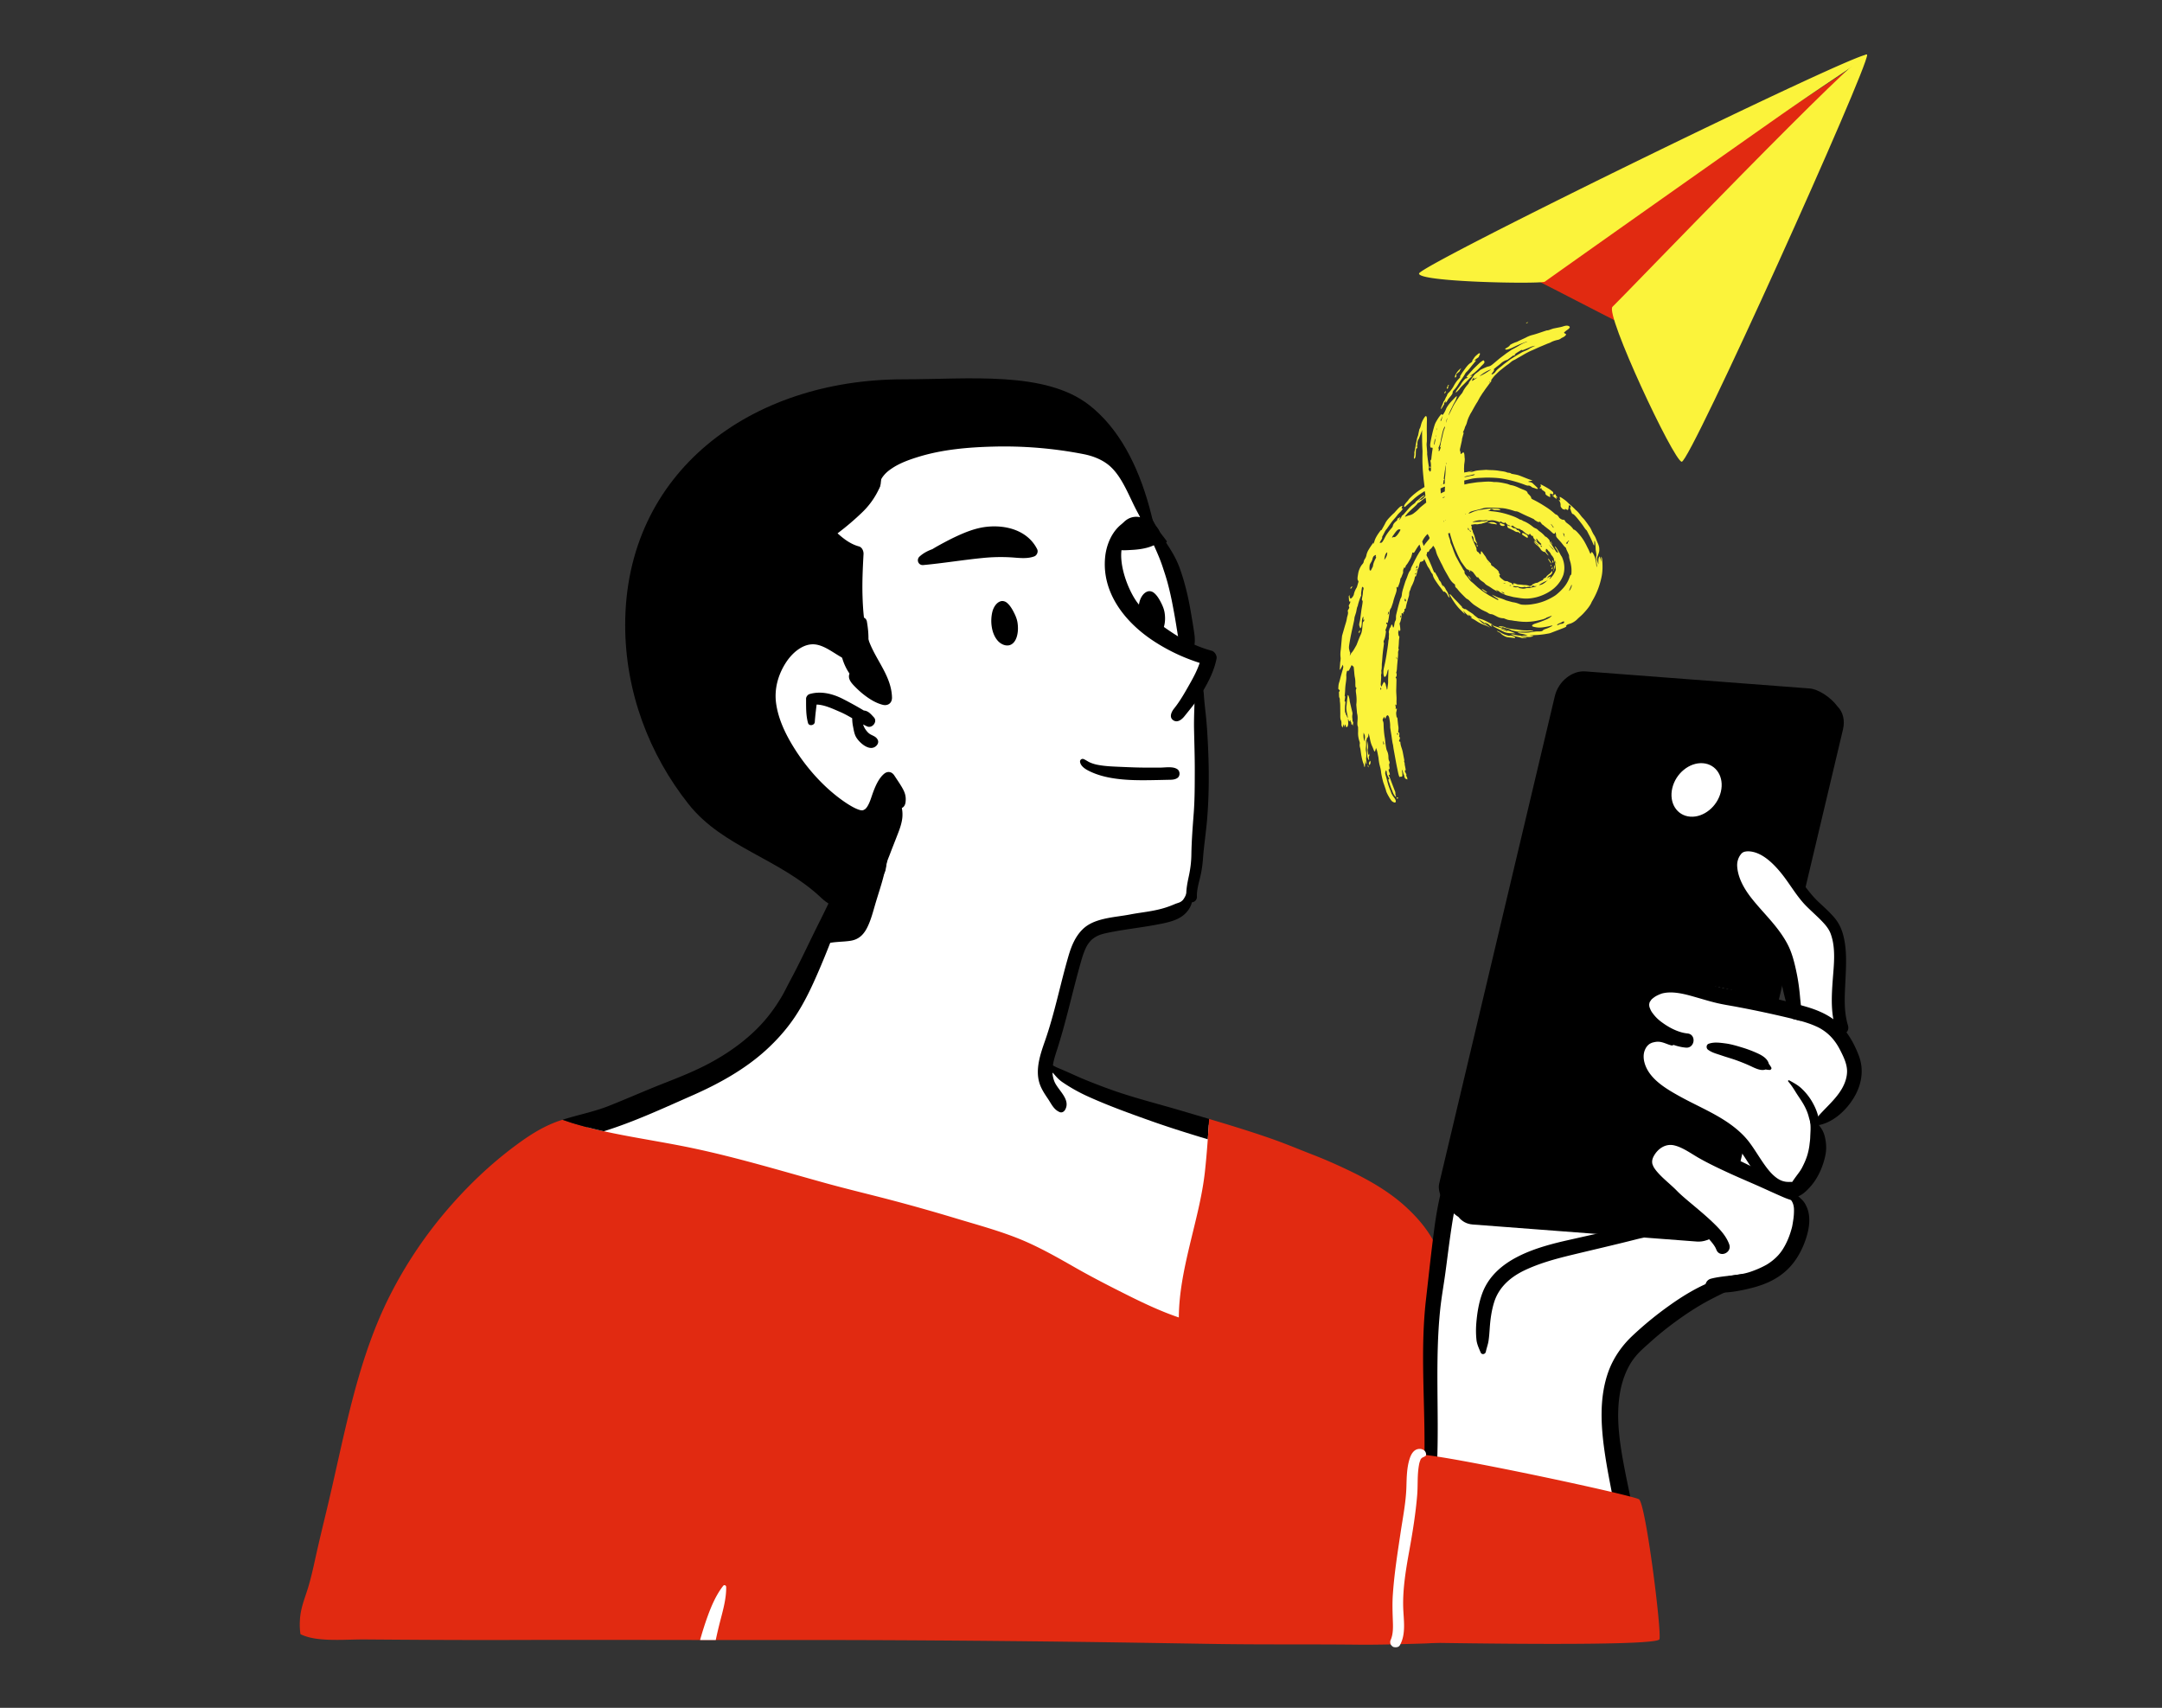 <svg width="238" height="188" fill="none" xmlns="http://www.w3.org/2000/svg"><rect width="100%" height="100%" fill="#333333" stroke="none"/><g clip-path="url(#clip0_82_3472)"><path d="M128.254 70.47c0 16.827-11.888 29.883-28.714 29.883-3.155 0-6.886.616-9.083-1.47-4.607-4.373-10.859-5.586-14.637-10.337-4.364-5.488-6.998-12.417-6.998-19.745 0-16.827 13.808-27.045 30.634-27.045 7.188 0 15.589-.959 20.451 2.838 6.519 5.091 8.347 16.238 8.347 25.876z" fill="#000"/><path d="M91.276 58.2l2.838 2.755s-.417 4.174.501 7.763c.918 3.589 2.838 7.846 2.838 7.846l-.835.083-1.313-2.034s-.524-2.474-4.113-3.976c-3.589-1.503-8.013 4.341-6.511 8.013 1.503 3.673 7.846 13.356 9.933 11.77 2.087-1.586 3.422-4.257 3.422-3.923 0 .334 1.169 1.503 1.169 1.503s-3.005 9.933-3.84 11.936c-.835 2.004-.25 2.588-1.586 2.838-1.335.25-2.671.334-2.671.334s-4.591 10.935-8.848 12.771c-4.257 1.836-20.868 9.766-20.868 9.766s40.901 11.352 41.235 11.352c.334 0 31.218 16.695 31.218 16.695l2.922-27.295-3.506-2.504-17.78-5.927s1.085-6.427 2.087-9.265c1.002-2.838.167-5.509 3.923-6.427 3.756-.918 8.728-.112 9.581-3.938.853-3.825 1.271-13.675 1.271-16.513 0-2.838-.417-5.676-.417-5.676l1.002-3.172-1.535-1.482s-2.952-9.232-4.62-13.616c-1.668-4.384-2.944-7.857-7.618-8.775-4.674-.918-20.868.167-22.037 2.17-1.169 2.003-.835 2.421-1.753 3.422-.917 1.002-4.089 3.506-4.089 3.506z" fill="#fff"/><path d="M131.503 70.881a4.711 4.711 0 01-.109.611c-.05.188-.145.294-.248.45-.096.132-.284.192-.406.096-.188-.142-.327-.218-.459-.426a3.865 3.865 0 01-.347-.658c-.185-.452-.261-.925-.334-1.407-.017-.099-.03-.201-.05-.301a69.086 69.086 0 00-.446-2.557 33.24 33.24 0 00-.572-2.538 25.262 25.262 0 00-.386-1.265l-.198-.602a8.103 8.103 0 01-.086-.248 6.497 6.497 0 01-.089-.238c-.043-.116-.086-.221-.096-.251-.079-.202-.165-.403-.248-.601a39.823 39.823 0 00-.654-1.447c-.291-.608-.605-1.199-.902-1.804a19.066 19.066 0 01-.396-.859c-.069-.165-.152-.334-.192-.502-.046-.211-.03-.42.162-.608.066-.063.149-.152.251-.129.03 0 .016.026.112.05.241.056.35.205.456.413.053.109.109.218.165.327.136.278.278.552.426.823.136.244.274.492.416.733a41.58 41.58 0 001.147 1.87c.548.839 1.044 1.649 1.398 2.597.568 1.54.955 3.139 1.236 4.755.139.806.277 1.612.396 2.418.036.231.066.459.073.691.013.201.006.406-.02.607z" fill="#000"/><path d="M133.921 72.508c-.268 1.335-.882 2.544-1.579 3.707-.568.942-1.269 1.777-1.959 2.637-.288.36-.783.763-1.249.42-.456-.334-.165-.925.106-1.266.687-.855 1.226-1.827 1.764-2.779.397-.7.803-1.474 1.061-2.253-.34-.109-.677-.225-1.011-.35a20.389 20.389 0 01-4.081-2.071c-3.152-2.075-5.726-5.339-5.31-9.278.192-1.807 1.226-3.773 3.126-4.206.136-.03.274-.053.413-.066.383-.043.77-.027 1.147.053.135.278.278.552.426.823.136.244.274.492.416.734-.479-.106-.948-.221-1.401-.248-.621-.033-1.203.106-1.708.671-1.563 1.751-.013 5.914 1.246 7.461 1.034 1.269 2.349 2.247 3.77 3.185.122.079.245.159.37.235.625.387 1.289.733 1.973 1.028.638.281 1.292.512 1.949.694.332.088.597.538.531.869zm-22-2.386c-.137.438-.407.8-.795.901-.441.12-.954-.116-1.277-.475-.699-.774-.867-2.127-.609-3.188.118-.486.419-.972.829-1.14a.834.834 0 01.211-.056.806.806 0 01.556.183c.36.288.624.759.839 1.196.174.359.308.714.354 1.129.06.479.038.994-.108 1.45z" fill="#000"/><path d="M128.115 69.037c-.137.437-.407.8-.795.901-.441.12-.954-.116-1.277-.475-.699-.774-.867-2.127-.609-3.188.118-.486.419-.972.829-1.14a.834.834 0 01.211-.056.806.806 0 01.556.183c.36.288.624.758.839 1.196.174.359.308.714.354 1.129.06.478.038.994-.108 1.45zm-14.264-7.787c-.793.297-1.718.159-2.541.106a19.593 19.593 0 00-3.083.063c-2.2.215-4.384.578-6.588.783-.545.053-.8-.591-.403-.945.423-.38.895-.621 1.398-.803.182-.109.36-.218.542-.32.614-.34 1.232-.674 1.867-.978 1.127-.535 2.306-1.024 3.555-1.163 2.158-.241 4.54.4 5.577 2.462.142.287-.029.686-.324.795zm19.061 19.582a45.966 45.966 0 00-.222-2.594c-.05-.43-.091-.861-.132-1.291-.039-.406-.019-.925-.225-1.284-.16-.279-.504-.276-.655.009-.162.305-.144.708-.159 1.048-.018.404-.029.809-.042 1.213-.024.764-.048 1.526-.033 2.29.03 1.54.085 3.078.081 4.619-.004 1.57.001 3.133-.118 4.699-.115 1.518-.233 3.027-.257 4.549-.013.812-.112 1.58-.283 2.373-.17.787-.321 1.556-.272 2.366.025.424.547.613.878.42a.613.613 0 00.285-.589c-.013-.664.172-1.33.33-1.97.177-.714.284-1.4.337-2.133.111-1.511.351-3.012.471-4.524.243-3.078.202-6.123.016-9.201zm-5.434-22.635c-.287-.426-.737-.73-1.183-.965-.4-.21-.866-.37-1.322-.34-1.351.086-1.956 1.464-2.306 2.577-.056.172-.026.433.152.532.083.046.165.086.251.122a.924.924 0 00-.297.175c-.046.04-.046.135.023.155.083.023.155.063.202.076.132.036.291.026.426.033.367.027.74-.003 1.107-.023.776-.036 1.632-.149 2.352-.456.297-.125.588-.307.75-.598.234-.422.099-.908-.155-1.288zm2.127 26.477c-.486-.33-1.298-.18-1.854-.175-.745.006-1.491.007-2.236-.006-.821-.015-1.642-.054-2.462-.089-.719-.03-1.462-.068-2.17-.201a3.982 3.982 0 01-.919-.279c-.233-.106-.446-.273-.681-.366a.29.29 0 00-.388.308c.085.568.765.907 1.227 1.117.691.315 1.438.518 2.183.65 1.669.296 3.366.269 5.055.236.388-.007.776-.017 1.164-.026.377-.009.764.019 1.091-.202.319-.216.302-.755-.01-.967z" fill="#000"/><path d="M131.074 98.335c-.099-.176-.388-.221-.466.006-.092.268-.276.619-.426.767-.274.274-.488.258-.897.434-.86.37-1.594.569-2.518.738-.777.142-1.563.232-2.339.382-.973.188-1.977.27-2.941.502-.847.203-1.668.511-2.301 1.13-.807.788-1.24 1.838-1.552 2.904-.913 3.12-1.531 6.345-2.608 9.414-.504 1.437-1.065 3.086-.605 4.599.191.628.568 1.197.934 1.736.382.562.629 1.186 1.289 1.471.258.111.499-.05.619-.271.619-1.138-.804-2.14-1.189-3.091-.486-1.201-.063-2.406.31-3.566.979-3.051 1.651-6.201 2.517-9.285.175-.623.346-1.248.624-1.834.092-.195.16-.32.291-.505a4.648 4.648 0 01.282-.349c.612-.558 1.167-.692 1.935-.852 1.741-.362 3.519-.541 5.266-.873.996-.189 2.226-.402 3.021-1.08.655-.558 1.22-1.546.754-2.377zm-33.327-6.192c-.022-.2-.354-.258-.409-.047a33.205 33.205 0 01-1.398 4.216c-.469 1.143-.954 2.273-1.369 3.437a16.496 16.496 0 01-.59 1.485c-.071.152-.026.066-.089.168-.054.087-.118.166-.175.251-1.023.219-2.087.105-3.046.451-.462.167-.668.757-.484 1.192.21.496.719.623 1.193.484-.163.048-.02.01.06-.002l.26-.036c.217-.027.435-.044.653-.061.432-.033.869-.051 1.297-.122.945-.156 1.473-.731 1.87-1.566.377-.793.593-1.651.84-2.49.319-1.082.688-2.142.956-3.239.331-1.347.587-2.733.431-4.121z" fill="#000"/><path d="M133.108 123.176l-.02.327c-.04.638-.083 1.275-.129 1.913-2.088-.631-4.173-1.279-6.232-2.009-2.27-.806-4.546-1.626-6.747-2.61a18.684 18.684 0 01-3.04-1.682c-.41-.281-.684-.605-1.001-.981-.215-.255-.344-.492-.499-.866-.05-.126.099-.244.208-.162.287.218.618.373.948.509.958.39 1.887.852 2.851 1.242a65.02 65.02 0 003.479 1.315c2.376.803 4.808 1.411 7.21 2.125.993.294 1.984.585 2.972.879z" fill="#000"/><path d="M160.955 180.3c-1.358.396-2.802.581-4.213.621-2.481.073-4.959.152-7.441.126-5.214-.056-10.424.007-15.638-.079-5.217-.083-10.434-.172-15.655-.238-10.375-.126-20.75-.205-31.128-.192-2.696.004-5.392 0-8.088-.003h-1.725c-7.097-.007-14.194-.023-21.295 0-5.178.013-10.355-.02-15.533-.06-1.626-.013-3.258.126-4.88-.02l-.205-.02c-.727-.076-1.451-.235-2.078-.542a7.362 7.362 0 01-.063-1.497c.013-.294.046-.588.099-.882.175-.998.568-1.933.852-2.901.274-.942.496-1.897.704-2.855.446-2.039.942-4.057 1.427-6.086.958-4.034 1.774-8.102 2.838-12.109 1.008-3.787 2.247-7.53 4.028-11.029a47.31 47.31 0 015.951-8.987c2.339-2.779 4.993-5.349 7.92-7.504 1.249-.925 2.524-1.764 3.945-2.359.278-.119.565-.228.856-.324l.281-.093c.38.116.757.261 1.137.373a46.636 46.636 0 003.416.889c.72.159 1.444.304 2.164.443 2.557.489 5.128.892 7.675 1.431 4.9 1.038 9.694 2.485 14.515 3.82 2.412.668 4.844 1.242 7.259 1.877 2.399.631 4.784 1.308 7.153 2.022 2.329.704 4.718 1.345 6.975 2.257 2.121.859 4.166 2.025 6.119 3.139 1.959 1.117 3.995 2.158 6.03 3.172 1.748.869 3.552 1.708 5.412 2.339.017-2.673.568-5.296 1.186-7.9.638-2.696 1.378-5.376 1.685-8.134.129-1.189.231-2.386.317-3.578.046-.638.089-1.276.129-1.913l.02-.327 1.52.456c1.854.562 3.697 1.143 5.525 1.787 1.464.519 2.894 1.123 4.345 1.685 1.209.469 2.405.988 3.578 1.543 2.386 1.12 4.741 2.422 6.694 4.216.991.909 1.9 1.913 2.624 3.05.783 1.229 1.328 2.561 1.883 3.902a98.215 98.215 0 013.307 9.189c.932 3.076 1.735 6.225 1.992 9.433.069.885.159 1.768.241 2.653.089.925.106 1.857.192 2.782.142 1.556.188 3.119.33 4.675.125 1.351.294 2.703.367 4.057.04.767.053 1.563-.056 2.333.188.268.337.559.403.892.534 2.613-3.21 3.919-5.096 4.47z" fill="#E12A11"/><path d="M192.695 140.003c-1.628.626-9.766 5.384-11.644 7.512-1.878 2.128-4.633 4.007-4.382 8.138.25 4.132 3.631 21.912 3.631 21.912l-23.163-5.259s-.125-26.544.626-30.801c.751-4.257 4.007-19.658 4.007-19.658l21.16-11.644 9.891.751 4.633 7.763-4.759 21.286z" fill="#fff"/><path d="M99.285 86.658c-.262-.446-.555-.861-.835-1.291-.291-.448-.759-.495-1.13-.181-.538.456-.877 1.176-1.156 1.897-.25.647-.407 1.336-.771 1.824a1.809 1.809 0 01-.216.215c.08-.06-.168.062-.14.067-.154.037-.282.012-.47-.048-.493-.156-1.134-.549-1.64-.898-2.138-1.475-4.143-3.657-5.656-6.145-.821-1.35-1.593-2.95-1.832-4.652-.232-1.653.247-3.203 1.052-4.468.687-1.079 1.772-2.011 2.919-2.051.974-.034 1.889.617 2.807 1.182.452.279.932.56 1.426.687.097.025.195.048.293.06.01.001.106-.002.148-.004.069-.001.139 0 .207-.01.209-.031.42-.12.593-.274.951-.838.757-2.943.544-4.15-.1-.566-.853-.651-.861.016-.011.83.102 1.746-.076 2.559a2.42 2.42 0 01-.103.303.77.77 0 01-.188-.065c-.067-.036-.135-.069-.202-.107a9.613 9.613 0 01-.574-.359c-.174-.117-.031-.018-.206-.145-.125-.091-.249-.183-.376-.27-.236-.16-.476-.311-.717-.458-1.114-.679-2.31-1.129-3.553-.819-1.462.365-2.796 1.388-3.688 2.914-.928 1.586-1.354 3.605-1.145 5.564.21 1.968 1.018 3.729 1.916 5.317 1.605 2.839 3.733 5.279 6.126 7.01 1.222.884 2.859 2.014 4.223.963.629-.485.983-1.326 1.287-2.146.159-.429.287-.824.456-1.166.053.085.107.169.158.255.111.187.205.391.317.577.139.233.308.333.499.481.395.306.887.082.964-.528.085-.671-.085-1.119-.4-1.656z" fill="#000"/><path d="M99.163 88.509c-.08-.233-.44-.336-.624-.163-1.026.969-1.436 2.089-1.966 3.363a13.773 13.773 0 00-.61 1.826c-.081.312-.136.676-.192.963-.071.366-.18.698-.18 1.075 0 .511.287.988.837 1.05.559.063.93-.335 1.05-.836.063-.265.089-.586.147-.82.076-.309.22-.616.332-.915.217-.584.45-1.156.675-1.738.244-.637.502-1.231.638-1.902a3.639 3.639 0 00-.107-1.903zm-2.531-7.047c-.17-.376-.523-.455-.803-.617-.206-.119-.331-.252-.487-.457a2.008 2.008 0 01-.328-.64c.144.075.29.148.438.216.561.256 1.187-.533.747-.999-.253-.268-.491-.572-.85-.698a1.109 1.109 0 00-.257-.053 38.38 38.38 0 00-2.295-1.269c-1.124-.58-2.449-.911-3.69-.536-.187.056-.373.301-.372.497.006.892-.028 1.823.217 2.686.108.38.716.26.742-.107.045-.648.122-1.286.202-1.926.876.025 1.789.472 2.566.802.468.2.91.447 1.348.702.007.29.03.58.087.866.08.401.139.853.341 1.206.355.618 1.504 1.669 2.228.965.17-.166.272-.404.166-.638zM95.47 69.973c-.368-1.399-.475-2.908-.52-4.348-.048-1.544.027-3.09.11-4.63.018-.327-.155-.752-.51-.847-.886-.237-1.661-.81-2.349-1.438a28.987 28.987 0 002.711-2.309 8.566 8.566 0 001.559-2.014c.16-.292.323-.595.428-.912.085-.254.075-.574.091-.843.013-.218-.337-.338-.397-.098-.073.29-.259.431-.432.663a4.93 4.93 0 01-.622.662c-.564.525-1.187 1.003-1.795 1.481-.617.484-1.229.975-1.856 1.447-.516.388-1.063.74-1.572 1.134-.483.374-.402 1.018.012 1.391.541.488 1.073 1 1.662 1.43.459.336.934.574 1.446.754-.061 2.817-.038 5.68.577 8.438a.61.61 0 00-.556-.034.685.685 0 00-.291.247 6.091 6.091 0 01-.212-.366.609.609 0 00-1.121.474c.178.563.449 1.103.761 1.618.095.647.341 1.283.648 1.834.086.154.179.302.275.447a.81.81 0 00-.061.363c.025.405.361.766.632 1.043.3.306.614.601.95.866.631.498 1.351.961 2.137 1.16.581.147 1.035-.203 1.019-.808-.068-2.57-2.096-4.417-2.724-6.805z" fill="#000"/><path d="M128.424 59.552c-.352-.495-.752-.949-1.079-1.464-.307-.483-.548-.997-.792-1.514-.483-1.026-.946-2.063-1.448-3.08-1.039-2.104-2.55-4.09-4.922-4.727-1.605-.43-3.309-.615-4.96-.78a51.417 51.417 0 00-5.38-.26c-2.977.016-6.011.291-8.873 1.146-1.276.381-2.545.876-3.656 1.621-.968.65-1.874 1.701-1.618 2.95.128.621 1.158.695 1.178-.018.013-.452.105-.684.341-.993.285-.373.591-.624 1.014-.904.886-.585 1.933-.95 2.943-1.259 2.596-.79 5.388-1.034 8.109-1.106a45.62 45.62 0 0110.018.831c1.064.21 2.16.641 2.964 1.39.726.677 1.248 1.57 1.697 2.445.568 1.107 1.031 2.267 1.709 3.315.632.977 1.547 2.094 2.629 2.576.103.046.186-.085.126-.169zm57.18 74.714c-.377.31-.771.343-1.233.429-.481.089-.969.115-1.456.15-.986.07-1.966.113-2.949.233-2.439.296-4.835.878-7.231 1.412-3.555.793-8.16 2.075-9.565 5.891-.394 1.07-.571 2.229-.66 3.362a9.955 9.955 0 00.023 1.735c.046.48.276.964.464 1.406.124.29.512.197.569-.082.081-.396.233-.787.294-1.184.071-.463.102-.941.134-1.408.067-.962.197-1.933.485-2.856.511-1.636 1.763-2.753 3.326-3.503 1.683-.807 3.519-1.296 5.328-1.732 2.317-.559 4.64-1.091 6.95-1.679 1.075-.274 2.179-.43 3.249-.718.916-.246 1.778-.586 2.455-1.276.102-.105-.073-.271-.183-.18z" fill="#000"/><path d="M202.279 77.768c-.777-1.055-2.141-1.91-3.08-1.981l-24.682-1.878c-1.471-.112-2.974 1.109-3.358 2.728l-12.728 53.651c-.287 1.21.901 2.876 2.133 3.687.361.465.897.77 1.55.819l24.682 1.878c1.47.112 2.974-1.109 3.358-2.728l12.728-53.651c.241-1.015-.016-1.945-.603-2.525z" fill="#000"/><path d="M191.526 93.175c-2.048.615-2.337 3.631-.083 6.01s3.13 3.005 4.007 5.134c.877 2.128 1.753 3.381 1.878 4.632.125 1.252.125 1.878.125 1.878s-12.521-3.882-14.649-2.504c-2.128 1.377-2.629 1.377-1.878 2.755a51.663 51.663 0 001.377 2.379s-2.755 1.753-2.254 3.506c.501 1.753 5.384 4.132 8.765 6.511 3.381 2.379 4.883 5.634 4.883 5.634s-8.514-4.132-9.641-3.882c-1.127.25-4.508.876-2.379 4.007 2.129 3.13 7.012 6.511 7.888 7.763.877 1.252 1.377 4.257 1.377 4.257s3.756-.125 5.885-3.631c2.128-3.506.416-6.296.416-6.296s3.215-2.594 3.09-4.848-.69-3.222-.69-3.222 4.195-.033 4.446-4.291c.25-4.257-1.752-6.347-1.752-6.347s.875-9.179-.126-10.556c-1.002-1.377-3.881-4.758-5.885-6.886-2.004-2.129-3.965-2.254-4.8-2.003z" fill="#fff"/><path d="M203.261 113.645a.641.641 0 01-.21.139c-.331.142-.792-.015-.918-.371a7.68 7.68 0 01-.312-1.212c-.257-1.413-.173-2.885-.068-4.314.121-1.654.362-3.488-.223-5.087-.223-.609-.659-1.079-1.107-1.537-.501-.504-1.033-.974-1.537-1.475-1.11-1.104-1.856-2.511-2.845-3.717-.85-1.036-2.118-2.31-3.556-2.356-.207-.006-.452.034-.566.093-.182.093-.244.186-.356.337a1.96 1.96 0 00-.331 1.147c.056 1.311.767 2.557 1.605 3.615.977 1.237 2.122 2.344 3.049 3.618.455.625.881 1.305 1.175 2.022.325.795.538 1.686.711 2.526.186.882.306 1.788.384 2.688.025.297.065.597.09.897a6.5 6.5 0 01.022.482c.003.424-.083.82-.046 1.243-.306-.08-.612-.158-.918-.235-.167-.303-.343-.6-.445-.937a20.768 20.768 0 01-.272-.993l-.158-.618c-.254-1.008-.433-2.038-.668-3.049-.421-1.8-1.481-3.158-2.672-4.53-1.098-1.268-2.267-2.539-2.95-4.095-.541-1.234-.739-2.81-.096-4.05.597-1.148 1.874-1.615 3.108-1.322 1.685.402 3.062 1.729 4.107 3.049.983 1.246 1.781 2.607 2.947 3.7.572.534 1.16 1.06 1.673 1.65.501.575.813 1.194 1.014 1.93.442 1.636.337 3.359.26 5.038-.077 1.639-.213 3.349.275 4.945.085.284.042.584-.166.779z" fill="#000"/><path d="M203.954 121.036c-.826 1.28-2.171 2.502-3.696 2.811-.34.068-.584-.371-.377-.634.918-1.16 2.156-2.094 2.901-3.402.337-.594.572-1.293.547-1.982-.031-.776-.402-1.531-.748-2.211-.489-.965-1.11-1.729-2.023-2.298a4.348 4.348 0 00-.618-.328 9.478 9.478 0 00-.829-.331 14.55 14.55 0 00-.891-.275 51.618 51.618 0 00-.918-.238l-.346-.084a118.55 118.55 0 00-5.582-1.194c-.813-.158-1.639-.275-2.446-.47-.699-.167-1.385-.377-2.078-.575-1.222-.352-2.644-.779-3.878-.464a4.111 4.111 0 00-.714.315 3.564 3.564 0 00-.288.204 2.32 2.32 0 00-.161.139c-.071.086-.192.294-.176.238a8.102 8.102 0 01-.059.149c-.006.049-.028.17-.031.207l.022.17a.86.86 0 00.028.114c.065.164.105.26.152.353.059.105.077.136.099.167.077.105.151.21.235.309.315.387.618.646 1.095.974.758.529 1.71.98 2.585 1.064 1.011.096.829 1.651-.176 1.562-1.364-.124-2.724-.823-3.782-1.661-1.008-.804-2.05-1.976-1.908-3.365.151-1.454 1.624-2.4 2.925-2.706 1.605-.377 3.322.145 4.855.6.365.108.73.223 1.098.328a10.72 10.72 0 00.857.216c1.039.207 2.084.399 3.123.618 1.28.266 2.561.544 3.835.86.557.139 1.11.285 1.661.439.198.056.396.111.594.17 1.048.306 2.094.727 2.981 1.373.179.133.353.272.517.421.343.312.649.656.925 1.024.569.767 1.002 1.63 1.348 2.53.644 1.68.298 3.382-.658 4.863z" fill="#000"/><path d="M194.988 117.517a2.509 2.509 0 00-.269-.406c-.125-.558-.704-.91-1.202-1.141a13.263 13.263 0 00-1.764-.668c-.599-.181-1.221-.368-1.843-.446-.607-.076-1.22-.166-1.81.041-.279.098-.299.49-.08.655.444.336.985.457 1.502.637.553.192 1.12.343 1.67.545.537.197 1.069.41 1.586.653.446.21 1.082.532 1.588.343.137.028.272.041.422.052.131.012.275-.131.2-.265zm5.112 5.172c-.158-.555-.41-1.068-.708-1.561a6.459 6.459 0 00-1.066-1.3c-.384-.37-.893-.64-1.356-.898-.075-.042-.186.041-.117.12.31.357.567.751.813 1.153.273.446.586.867.849 1.321.24.414.447.864.573 1.326.128.467.244.946.471 1.377.066.125.229.157.322.039.351-.439.366-1.062.219-1.577zm-3.034 7.419c-.713.029-1.186-.178-1.709-.617-.558-.468-1.026-1.134-1.449-1.763-.45-.668-.865-1.361-1.352-2.003-.594-.783-1.351-1.45-2.15-2.016-1.718-1.219-3.708-2.024-5.543-3.047-1.497-.833-3.374-1.93-3.839-3.714-.112-.43-.123-.901.026-1.297.123-.326.298-.581.596-.768.004.001.135-.064.164-.076.099-.041.088-.034.174-.056.182-.046.367-.08.555-.076.522.011.961.283 1.455.405.226.056.395-.229.312-.418-.386-.879-1.632-1.446-2.565-1.307a2.639 2.639 0 00-2.08 1.752c-.74 2.247.874 4.353 2.602 5.591 1.853 1.328 4.001 2.171 5.986 3.267 1.004.555 2.003 1.222 2.787 2.067.586.631 1.036 1.382 1.505 2.1 1.007 1.539 2.547 3.747 4.699 3.195a.616.616 0 00-.174-1.219z" fill="#000"/><path d="M200.858 125.036c-.196-.749-.664-1.262-1.215-1.778-.155-.144-.42.034-.384.228.105.564.032 1.166.016 1.735-.008.286-.058.581-.088.866a6.837 6.837 0 01-.152.786c-.144.598-.402 1.17-.684 1.713a5.077 5.077 0 01-.417.625c-.187.254-.375.506-.552.766-.186.273-.389.509-.487.813-.133.412.06.832.491.94.697.174 1.439-.59 1.86-1.05.883-.963 1.457-2.291 1.708-3.56.136-.693.081-1.407-.096-2.084z" fill="#000"/><path d="M197.684 132.098c-.397-1.058-1.576-1.824-2.502-2.378a41.503 41.503 0 00-3.555-1.887c-1.174-.556-2.343-1.118-3.482-1.744-1.039-.571-2.048-1.313-3.202-1.634-1.313-.366-2.569-.09-3.543.889-.824.829-1.463 1.956-1.147 3.155.274 1.039 1.058 1.799 1.835 2.495.76.681 1.414 1.331 2.173 1.995.912.797 1.873 1.537 2.778 2.343.419.373.794.733 1.167 1.154.168.19.33.385.474.594.023.033.108.171.119.184.055.102.104.207.147.314.368.925 1.742.326 1.413-.597-.292-.822-.898-1.519-1.507-2.125-.761-.758-1.58-1.451-2.403-2.14-.371-.31-.742-.619-1.106-.937a17.85 17.85 0 01-.48-.433l-.114-.109-.224-.227c-.695-.694-1.483-1.291-2.084-1.995a4.009 4.009 0 01-.38-.509 2.581 2.581 0 01-.073-.149c-.023-.051-.092-.239-.083-.206a1.111 1.111 0 01-.027-.37c.015-.135.065-.32.186-.536.452-.81 1.278-1.365 2.199-1.168.945.202 1.885.904 2.75 1.396 1.098.624 2.241 1.163 3.387 1.69 1.258.578 2.537 1.105 3.797 1.678.578.263 1.152.525 1.733.78.535.235 1.1.493 1.683.568.054.008.088-.045.071-.091z" fill="#000"/><path d="M198.874 132.833c-.131-.286-.277-.552-.549-.807-.161-.151-.368-.365-.579-.505-.515-.341-1.162-.545-1.772-.395-.046.011-.075.077-.028.108.4.261.858.453 1.176.822.28.326.355.742.364 1.054a6.783 6.783 0 01-.089 1.253c-.034.225-.068.449-.114.672a4.186 4.186 0 01-.053.206c-.041.145-.083.289-.128.433a8.374 8.374 0 01-.628 1.477c-.053.092-.106.185-.161.277a5.137 5.137 0 01-.552.744 5.775 5.775 0 01-1.316 1.063c-.555.308-1.149.563-1.75.767-1.38.469-2.922.388-4.344.758-.78.202-.854 1.33.022 1.46 1.461.217 3.062-.084 4.482-.445 1.581-.402 3.017-1.061 4.151-2.268.826-.88 1.411-1.986 1.79-3.126.37-1.113.586-2.441.078-3.548z" fill="#000"/><path d="M193.831 140.486a12.05 12.05 0 00-1.177-.23c-.434-.065-.876-.002-1.309.055-.888.117-1.814.334-2.651.651-1.725.659-3.352 1.633-4.851 2.701a38.212 38.212 0 00-4.199 3.438c-1.118 1.062-2.025 2.375-2.562 3.824-1.096 2.981-.841 6.287-.37 9.363.139.912.304 1.822.476 2.729.124.647.251 1.294.371 1.941.295 1.567.62 3.146.735 4.742.172 2.352.101 4.714.283 7.067.068.876.085 1.766.249 2.63.022.11.04.22.062.327a34.425 34.425 0 001.94-.047 13.032 13.032 0 01-.244-1.598 95.793 95.793 0 01-.348-6.176c-.041-1.788-.162-3.559-.442-5.324-.158-.996-.363-1.98-.568-2.965-.109-.531-.221-1.065-.324-1.599-.572-2.952-1.098-6.034-.513-8.985.259-1.305.791-2.664 1.64-3.692.493-.6.99-1.012 1.565-1.529a34.659 34.659 0 011.957-1.644c1.578-1.217 3.265-2.367 5.044-3.265a40.807 40.807 0 012.627-1.241c.445-.186.917-.317 1.352-.513.425-.187.831-.394 1.264-.553.059-.022.042-.092-.007-.107zm-17.583-38.084a.6.6 0 00-.606.056c-.109.085-.138.185-.17.283-.304.394-.435 1.028-.616 1.452-.23.538-.483 1.067-.749 1.589a30.744 30.744 0 01-1.888 3.159c-1.384 2.058-2.942 3.995-4.516 5.911-1.576 1.917-3.116 3.833-4.446 5.934-1.382 2.183-2.621 4.472-3.545 6.888-.924 2.416-1.47 4.953-1.811 7.513-.349 2.619-.625 5.255-.926 7.881-.62 5.407-.132 10.835-.158 16.258-.026 5.438-.482 10.86-.161 16.297.04.671.153 1.334.261 1.997.028.17.302.179.312-.005.068-1.371.112-2.741.178-4.112.067-1.4.194-2.794.28-4.192.172-2.81.415-5.618.521-8.432.209-5.559-.241-11.144.33-16.688.139-1.349.383-2.684.567-4.028.185-1.351.348-2.706.54-4.056.37-2.6.812-5.166 1.722-7.639.885-2.407 2.071-4.697 3.471-6.844 1.389-2.128 2.989-4.084 4.58-6.06 1.616-2.007 3.175-4.067 4.527-6.264a31.631 31.631 0 001.851-3.417c.25-.547.472-1.107.669-1.675.21-.602.568-1.469-.217-1.806zm-81.636-7.423c-.007-.04-.069-.092-.066-.007-.069.199-.139.314-.175.42-.096.281-.198.565-.291.849-1.176 3.562-2.435 7.11-3.919 10.557-.773 1.798-1.599 3.578-2.696 5.204-.899 1.332-1.976 2.534-3.165 3.615-2.359 2.138-5.194 3.697-8.095 4.976-3.205 1.411-6.387 2.894-9.734 3.938a46.17 46.17 0 01-3.419-.889c-.38-.112-.757-.258-1.137-.373 1.715-.548 3.426-.869 5.059-1.51 1.953-.77 3.869-1.625 5.819-2.395 1.622-.638 3.251-1.272 4.804-2.059 2.67-1.355 5.244-3.221 7.074-5.567.515-.658.981-1.351 1.404-2.072l.126-.221c.033-.063.069-.126.102-.188.129-.245.254-.489.38-.734.225-.439.466-.876.694-1.315.965-1.854 1.84-3.753 2.779-5.62.456-.902.892-1.817 1.335-2.726.4-.826.872-1.619 1.312-2.412.198-.36 1.206-2.683 1.91-2.009.166.161.094.481-.101.538z" fill="#000"/><path d="M94.546 101.422c-.75.657-1.731.922-2.713.839-.248-.023-.39-.251-.38-.479.043-1.14.344-2.518-.357-3.522-.307-.443-.717-.8-1.117-1.156a4.607 4.607 0 01-.492-.515c-.122-.149-.172-.225-.168-.413.175.003.215.007.314.092.079.069.165.132.25.192.219.159.43.321.639.489.42.34.843.707 1.143 1.163.116.178.205.363.274.552.126-.35.258-.7.42-1.034.314-.661.82-1.507 1.679-1.404.978.112 1.408 1.526 1.513 2.333.138 1.069-.183 2.146-1.005 2.863z" fill="#000"/><path d="M189.438 87.161c-.385 1.625-1.895 2.851-3.371 2.738-1.476-.112-2.361-1.521-1.975-3.145.385-1.625 1.895-2.851 3.371-2.738 1.476.112 2.361 1.521 1.975 3.145z" fill="#fff"/><path d="M182.679 180.446c-.03.102-.393.185-1.014.251a33.73 33.73 0 01-1.936.132c-6.747.304-22.805-.01-24.097-.01-1.626 0-.631-18.45.251-20.657.198-.496 14.835 2.508 21.417 4.051.829.195 1.533.367 2.062.506.601.155.978.271 1.064.327.75.498 2.501 14.521 2.253 15.4z" fill="#E12A11"/><path d="M156.128 159.509c-.506.085-.775.558-.927 1.005-.343 1.011-.348 2.129-.38 3.185-.051 1.665-.388 3.334-.634 4.98-.344 2.297-.705 4.57-.861 6.891-.061.911-.034 1.804-.002 2.715.026.737.071 1.573-.242 2.261-.076.168-.049.437.083.574.073.075.143.16.25.187.228.057.548.044.684-.195.719-1.258.4-2.868.368-4.247-.048-2.03.304-4.127.665-6.118.37-2.043.712-4.132.879-6.203.074-.926.018-1.857.124-2.783.025-.215.075-.549.114-.699.031-.118.07-.233.117-.346.059-.144-.011-.033.103-.172.133-.117.2-.131.195-.128.05-.023.315-.126.324-.242.036-.486-.421-.738-.86-.665zm-76.187 15.198c.017 1.262-.35 2.554-.667 3.773a48.575 48.575 0 00-.482 2.055h-1.725c.241-.849.499-1.688.8-2.521.426-1.189.961-2.445 1.741-3.439.122-.159.333-.047.333.132z" fill="#fff"/><path d="M176.362 61.523c-.013-.09-.074-.245-.092-.239-.018.006-.015.16-.013.268 0 .07.012.186.018.281-.05-.15-.091-.339-.146-.477-.026-.072-.07-.13-.08-.092-.052.18-.13.171-.079.868-.04-.108-.07-.17-.097-.257-.02-.064-.052-.165-.056-.233a1.155 1.155 0 01.004-.26c.011-.074.034-.105.051-.153.06-.165.127-.33.166-.512.017-.074.02-.193.015-.319-.003-.185-.064-.395-.172-.629-.056-.12-.116-.279-.164-.395a2.217 2.217 0 00-.251-.494c-.043-.057-.101-.17-.149-.26-.124-.23-.166-.413-.358-.673-.119-.169-.238-.344-.365-.509a3.479 3.479 0 00-.397-.469c-.054-.053-.119-.138-.172-.207-.174-.229-.341-.454-.57-.626-.02-.014-.052-.063-.082-.09-.138-.132-.275-.268-.417-.392-.072-.062-.148-.12-.215-.184-.129-.124-.253-.256-.389-.359a5.292 5.292 0 00-.542-.373c-.046-.028-.117-.044-.115-.025.009.1.026.205.059.32.021.073.002.09-.158-.03.008.076.119.203.148.291a.948.948 0 01.052.348c-.001.073-.004.141.126.29.074.086.137.137.2.141.053.004.121.025.203.043l-.064-.12c.081.038.155.074.227.11.04.02.104.056.11.044a.835.835 0 00.069-.21c.021-.102.022-.22.053-.315.007-.022.103.031.158.05.022.053.047.107.062.158-.137.002-.114.103-.061.237.036.092.055.172.089.263.023.062.063.135.112.24.102-.029.259.144.391.288.232.262.449.54.664.83.187.231.353.561.526.691.105.17.176.336.258.488.088.161.172.337.252.514.083.175.161.36.234.547.022.054.088.13.093.106.014-.077.005-.2.008-.3l.011-.222c.022.034.043.068.062.105.017.102.037.211.046.302.018.187.02.34.032.554.009.136.054.333.072.504.005.068.012.155.004.186-.056.204-.027.286.017.716.012.108.031.21.038.318.007.083-.006.171-.017.258-.013-.069-.033-.13-.041-.205-.037-.645-.194-1.05-.365-1.337-.132-.204-.198-.162-.233.017-.009.044-.056.04-.079-.015a99.195 99.195 0 00-.174-.404c-.066-.13-.133-.26-.199-.393-.078-.166-.173-.337-.263-.5a5.462 5.462 0 00-.702-.949c-.215-.25-.382-.367-.5-.385-.277-.413-.547-.567-.835-.798-.172-.278-.217-.304-.291-.26-.204-.04-.303-.125-.431-.212-.031-.05-.068-.124-.13-.204a1.052 1.052 0 00-.168-.156c-.104.006-.23-.133-.345-.229a6.512 6.512 0 00-.382-.308c-.253-.19-.52-.356-.786-.524a12.887 12.887 0 00-.982-.554c-.217-.103-.308-.156-.306-.236.004-.107-.133-.249-.276-.39-.056-.057-.118-.12-.126-.16-.028-.15-.136-.228-.542-.384a8.334 8.334 0 01-.394-.169c-.309-.143-.631-.27-.936-.308-.149-.053-.269-.104-.391-.136-.462-.103-.939-.21-1.414-.195-.052.001-.127-.014-.191-.022a2.096 2.096 0 00-.275-.023c-.428-.014-.768.03-1.143.052-.367.02-.737.096-1.104.143a7.937 7.937 0 00-.559.124c-.003-.042-.008-.083-.01-.124l-.013-.315c.271-.065.541-.13.798-.189.167-.042.388-.062.586-.086.235-.017.47-.025.705-.036l.352-.015.396.005c.429.01.837.034 1.24.092a13.403 13.403 0 012.519.665c.204.082.363.14.477.12.072-.013.181.024.294.111l.146.106c.134.026.268.076.396.125a.336.336 0 00.113.024c.089-.002.128-.03.036-.124-.154-.16-.33-.315-.486-.464a.559.559 0 00-.333-.16c-.064-.01-.14-.03-.21-.045.121-.066.306-.093.489-.11a.823.823 0 00-.17-.082c-.455-.147-.89-.353-1.358-.516-.13-.044-.274-.069-.413-.097l-.472-.085c.006-.02.063-.016.12-.01a1.25 1.25 0 00-.267-.079c-.078-.013-.192-.019-.223-.033-.283-.133-.644-.14-.959-.2-.219-.038-.445-.049-.664-.064-.228-.005-.461-.01-.681-.034l-.663.045c-.157.014-.318.025-.463.054-.244.054-.399.15-.822.172l.454-.145c-.139.013-.25.015-.284.028-.191.068-.426.103-.66.143a3.3 3.3 0 00-.014-.389c-.004-.028.006-.073.007-.11.004-.133.003-.267.017-.4l.04-.292c.01-.096.021-.199.017-.287-.002-.102-.023-.185-.025-.288-.005-.273-.07-.489-.152-.447a.897.897 0 00-.186.14c-.063.06-.104.052-.103-.125a.265.265 0 00-.019-.11c-.067-.125-.062-.19-.001-.455l.167-.743c.014-.062.012-.129.018-.193l.14-.504c.047-.166.06-.25-.051-.183l.105-.234c.027-.06.055-.122.078-.187.033-.097.057-.213.101-.289.099-.172.152-.35.2-.535.022-.088.059-.185.094-.277.06-.167.14-.307.21-.46.055-.119.15-.252.218-.379.198-.356.39-.716.612-1.049.014-.032.266-.49.266-.49l.278-.436c.082-.112.142-.196.2-.28.057-.095.122-.178.184-.267.167-.218.323-.452.498-.66.062-.077.139-.174.071-.19-.013-.003.021-.076.052-.118.138-.196.292-.389.473-.559.18-.17.352-.358.557-.509.27-.215.536-.436.823-.63.115-.084.218-.18.328-.27.114-.085.236-.16.379-.213.221-.132.396-.233.574-.33.276-.156.542-.326.83-.47.067-.037.135-.073.204-.105.133-.06.264-.12.401-.176l.303-.138c.247-.113.497-.222.753-.326l.518-.219c.114-.045.248-.082.34-.133.285-.158.565-.239.858-.297a.974.974 0 00.246-.112c.053-.033.094-.074.153-.1.402-.178.585-.418.342-.47-.095-.055-.129-.09-.088-.13.09-.09.206-.188.343-.28.269-.18.326-.307.203-.389-.133-.09-.317-.108-.682.013-.12.04-.245.068-.362.092l-.661.132c-.047.01-.101.031-.153.046-.202.06-.419.176-.597.166-.023 0-.086.025-.131.04-.502.16-1.003.351-1.486.471-.224.058-.45.148-.676.268-.09.051-.195.094-.293.14l-.471.22c-.099.043-.218.122-.287.137-.134.033-.603.231-.73.342-.011.092-.153.171-.241.234-.082.06-.183.11-.276.162.008.14.192.125.486.014.087-.033.175-.06.263-.106l.528-.25c.361-.17.736-.3 1.103-.446.042.01.012.033-.011.041a4.485 4.485 0 00-.689.317c-.313.192-.632.375-.963.54l-.577.394-.652.491c-.215.165-.416.35-.627.521-.366.308-.484.405-.719.444-.111.023-.269.09-.399.148-.093.041-.185.08-.283.13-.084.043-.181.08-.263.154-.17.153-.31.25-.45.353a.996.996 0 00-.183.188c-.132.182-.258.36-.384.546-.075.11-.179.204-.18.305a.704.704 0 01-.088.126c-.24.275-.455.568-.607.901-.018.04-.06.091-.092.131-.119.15-.242.29-.346.451-.14.206-.282.415-.415.632-.164.255-.297.562-.437.841-.074.162-.162.311-.244.467-.023-.032.161-.45.161-.45.09-.217.221-.427.309-.64.132-.278.334-.552.391-.823.081-.157.074-.202.008-.17a.382.382 0 00-.124.085c-.229.246-.466.477-.695.764-.123.168-.268.358-.365.62a2.869 2.869 0 01-.265.486c-.053.08-.136.103-.156.048-.045-.13-.146.06-.233.16a.871.871 0 00-.078.1 7.189 7.189 0 00-.32.514 2.13 2.13 0 00-.152.321 16.86 16.86 0 00-.215.743c-.091.396-.186.794-.254 1.192-.083.431-.022.688.122.608.118-.003.118.062.099.19-.065.402-.112.805-.154 1.226l-.065-.126c-.002.111-.012.206-.002.245.059.223.048.541.048.833-.001.174-.061.318-.115.26-.055-.059-.103-.153-.153-.236l.046-.206-.068-.45c-.05-.333-.087-.665-.129-1.004-.006-.052.006-.129.003-.184l-.03-.429c-.013-.169-.034-.33-.032-.509 0-.107.029-.254.029-.363l-.002-.683a29.956 29.956 0 01.006-1.558c.009-.255-.015-.478-.122-.478-.093-.003-.404.517-.494.841-.062.208-.107.463-.209.586-.069.305-.113.526-.148.703-.048.126-.087.218-.111.325a19.74 19.74 0 00-.211 1.1l-.092.45c.012.108.02.241-.024.443-.043.201-.013.28.053.222.078-.068.118-.208.127-.444.004-.13.007-.26.015-.39.008-.14.023-.278.081-.275.068.003.089-.139.097-.29.005-.098-.007-.183-.008-.274-.003-.178.047-.359.117-.435.022-.023.046-.09.068-.145l.12-.313.137-.36c.017-.047.032-.103.068-.22l.002.69c.004.527.012 1.053.046 1.572.002.038.005.076.004.117-.011.51-.023 1.02.003 1.518.016.518.069 1.023.116 1.531.036.283.071.562.103.85-.345.217-.7.431-1.008.686a6.072 6.072 0 00-.66.6c-.081.084-.113.162-.188.25-.212.233-.442.498-.387.618.033.07.057.087.262-.116.257-.238.547-.472.784-.7a6.19 6.19 0 01.788-.604c.141-.089.279-.19.421-.275.05.16.067.34.085.52a1.891 1.891 0 01-.45.427c-.033-.027-.032-.028-.341.136.211-.184.398-.35.595-.498.061-.048.095-.099.142-.149-.065.025-.135.04-.194.078a1.741 1.741 0 00-.342.26c-.169.178-.511.367-.536.516-.15.115-.301.214-.417.324-.288.264-.516.562-.771.844-.048.06-.126.143-.17.172-.098.065-.133.115-.152.185-.034.13-.181.263-.282.403a1.67 1.67 0 01.183-.372c-.13.07-.234.125-.347.195l-.025.161-.113.106c-.249.217-.325.328-.374.547-.02.083-.066.138-.148.232a6.19 6.19 0 00-.502.65c-.125.176-.213.376-.319.566-.182.326-.238.386-.363.384-.131.02-.134.02 0-.21.187-.305.213-.378.138-.4l.223-.422c.094-.174.161-.353.319-.507.017-.017.04-.064.063-.095l.193-.273.179-.25a4.92 4.92 0 01.222-.288c.171-.205.352-.392.512-.619.048-.07.136-.156.208-.23.073-.076.161-.147.218-.22.076-.095.144-.19.194-.275.008-.014-.102.041-.144.048-.031-.117.035-.229.086-.33a.592.592 0 00-.297.125c-.182.151-.343.35-.514.53-.032.034-.062.081-.091.107a6.292 6.292 0 00-.426.408c-.227.235-.444.463-.594.783-.105.21-.262.471-.384.701-.053.028-.094.03-.122.068-.264.362-.533.733-.66 1.145-.022.07-.041.138-.068.211-.012.032-.042.075-.085.151l.043-.198a9.186 9.186 0 00-.583.877 1.96 1.96 0 00-.191.492 1.113 1.113 0 01-.194.472.877.877 0 00-.104.234.514.514 0 01-.148.313c-.158.176-.304.442-.411.771-.05.161-.065.32-.094.477-.055.296-.049.51.037.577.02.016.04.081.027.13l-.173.59c-.169.273-.279.51-.345.844-.107.256-.322.461-.373.387a.387.387 0 01-.083-.246c.001-.196-.04-.08-.101.034.054.21-.007.693.194.535-.029.236-.116.302-.184.462.01.05.016.11.033.136.044.07.019.141-.041.236l-.112.193c.064.198.052.333-.045.651a1.087 1.087 0 00-.038.17c-.045.337-.147.606-.231.89l-.299 1.035c-.012.063-.084.865-.084.865-.021.241-.039.484-.07.725a3.1 3.1 0 00-.011.852c.012.078-.009.223-.017.34-.004.052-.023.108-.027.162l-.049.708a.434.434 0 00.007.13c.085-.113.126-.188.168-.263.027-.048.054-.093.079-.149.023-.05.043-.115.063-.172.091.222.091.225.002.558l-.18.637c-.074.256-.13.54-.207.767-.079.231-.082.482-.093.706l.165.163c-.037.121-.053.23-.089.085-.005.111.002.31.009.53a.51.51 0 00.032.181c.055.071.056.214.051.37.045.291.045.527.044.764l.009.64c-.001.267-.02.538.071.73.05.108.063.22.055.38a.695.695 0 00.015.191c.031.088.066.15.106.23l.127-.397c.023.134.028.216.036.352l.066-.185c.052-.167.071-.156.125.048.015.057.042.115.063.122.11.038.253-.164.195-.657-.009-.075-.006-.16-.009-.282.052.13.09.287.128.303.043.02.085-.089.126-.139.017.088.033.206.042.204.069-.01.07.16.085.304.051-.046.099-.094.138.141a3.86 3.86 0 00.049-.405c.001-.017-.043-.08-.073-.136-.004-.079 0-.197-.015-.287a1.17 1.17 0 01.007-.455.675.675 0 00-.008-.209c-.102-.403-.192-.798-.285-1.203-.015-.072-.016-.174-.032-.245a3.168 3.168 0 00-.096-.366c-.021-.059-.056-.067-.096-.11-.038.32-.086.653-.118.99-.004.04-.003.09-.009.124-.05.286-.029.556.027.82l.085.413c.01.055.014.122.02.183-.051-.029-.079-.112-.106-.192-.019-.052-.039-.124-.061-.14-.07-.05-.071-.043-.058-.324-.027.068-.043.115-.061.15a3.984 3.984 0 01.001-.979c.032-.279.035-.32-.07-.347.016-.12.027-.234.045-.337.029-.168.023-.225-.036-.26a6.96 6.96 0 00.056-.706 6.86 6.86 0 01.068-.693c.039-.276.079-.53.057-.83-.01-.117.031-.34.068-.465.022-.074.081-.053.123-.068.031-.01.067.025.091-.02.083-.157.172-.325.252-.513.039-.09.061-.096.094-.058.042.048.089.068.133.11.021.02.047.041.055.093.018.111.024.24.038.363.027.25.041.532.086.741.048.22.061.452.058.722a2.28 2.28 0 00.024.37c.077.041.085.086.102.134-.104.123-.078.313-.054.5l.015.111c.048.36.068.718.021 1.114-.01.087.007.212.015.317l.037.408c.012.112.015.245.037.334.057.23.061.462.045.702-.027.362-.043.576.053.754.002.19.013.382.005.558-.019.406.053.75.165 1.072a.645.645 0 01.026.202c-.034.171-.009.343.049.534.014.045.02.108.028.162.034.23.06.461.103.685.047.247.099.468.166.678.042.128.1.218.123.396a.403.403 0 00.06.145c.007.01.023-.05.028-.093l.062-.667c.029.15.02.366.134.42-.013-.148-.016-.288-.039-.426a.84.84 0 01-.01-.3c.03-.182.037-.405-.017-.667-.048-.223-.021-.368-.006-.533.01-.112.021-.23.015-.354-.007-.155-.011-.287.038-.353.013-.018.016-.08.027-.113.018-.054.034-.13.059-.146.071-.044.113-.162.131-.357.003-.036.013-.063.029-.13.052.233.102.426.14.63.055.295.132.56.235.771.061.128.121.292.182.446.058.148.12.191.154.084.031-.099.058-.209.09-.324.15.312.177.626.251.954.028.123.032.253.05.38.017.121.035.24.057.357.059.306.163.581.193.897.011.1.024.201.043.301.053.283.115.561.188.832.031.12.081.228.117.345l.162.482c.035.095.049.195.085.29.076.17.159.34.251.49.049.09.098.178.154.256.053.082.105.166.168.231.086.12.335.208.384.188.065-.025.084-.105.072-.193a.69.69 0 00-.132-.283 3.144 3.144 0 01-.295-.438c-.017-.03-.036-.059-.049-.089-.037-.096-.061-.198-.105-.29a9.348 9.348 0 01-.257-.696l-.08-.292-.101-.397-.118-.41c-.035-.133-.031-.224.004-.288.018-.032.015-.115.028-.165.063.015.114.12.113.175-.002.206.062.34.132.483l.162.33c-.135-.034-.145.014-.051.29.017.05.039.096.054.146.094.3.196.585.315.834.091.27.19.465.33.611.026.03.065.022.097.032-.103-.22-.075-.29-.09-.414-.007-.046-.001-.089-.019-.132-.163-.418-.361-.925-.559-1.47-.086-.184-.123-.292-.166-.398.058-.012.121.034.131-.013.019-.095-.036-.22-.08-.325-.066-.189-.063-.274 0-.277.062-.003.067-.085.038-.237-.031-.16-.051-.317.005-.397.032-.044.019-.169-.022-.244-.076-.136-.091-.293-.091-.458a1.655 1.655 0 00-.106-.572c-.04-.103-.095-.198-.117-.309a6.815 6.815 0 01-.133-.902c-.021-.248-.072-.46-.098-.692a11.205 11.205 0 01-.078-1.045c-.004-.195-.013-.324-.07-.435-.042-.083-.044-.168-.011-.23.05-.097.103-.174.156-.258.058.232.114.27.165.095a.393.393 0 01.163-.243c.072-.052.19.115.224.312.05.297.103.583.097.916-.004.137.034.305.054.458.04.268.09.533.123.801.039.256.064.517.134.757.027.188.044.341.071.491l.21 1.153c.068.375.134.721.207 1.052l.032.172c.043.19.08.383.138.548.046.136.095.151.14.094.221.012.244-.016.236-.288-.002-.103-.029-.233-.046-.35l-.022-.147c.068.08.102.178.132.292.022.09.047.181.082.25.037.075.072.137.063.227.053.131.077.175.098.215.079.044.16.071.246.105-.023-.118-.011-.237-.1-.337-.015-.014-.031-.106-.023-.137.02-.078-.001-.123-.045-.195-.049-.08-.087-.194-.122-.272.041-.05.1-.07.095-.124-.009-.14-.049-.283-.075-.44-.008-.046-.032-.108-.029-.133a.62.62 0 00-.07-.332c.035-.128.033-.125-.009-.333l-.14-.733a3.227 3.227 0 00-.047-.193c-.074-.277-.196-.52-.211-.849-.002-.039-.02-.085-.035-.146-.015.042-.023.08-.037.096-.088-.086-.074-.14-.057-.186.024-.064.056-.11.075-.183.009-.032-.004-.107-.007-.162-.104-.019-.075-.069-.065-.144.012-.084.019-.194.007-.286-.015-.114-.052-.084-.082-.059-.04-.074-.04-.119-.035-.156.026-.176.046-.356.006-.58-.034-.189-.047-.39-.07-.583-.019-.15 0-.392-.11-.37-.042-.263-.082-.463-.028-.644.018-.059.029-.134.039-.207.005-.042.003-.096.003-.146l-.141.11a.707.707 0 00-.006-.405.342.342 0 01.007-.127c.07.025.091.071.118.118-.004-.217-.015-.403-.004-.587.017-.416-.05-.794-.031-1.21l.021-.874c.011-.25-.006-.343-.09-.398.013-.097.076-.088.096-.159.026-.088.012-.244.02-.375l-.091.094c.095-.25.11-.407.121-.59.022-.376.064-.754.097-1.13.017-.175.037-.364.028-.517a.63.63 0 01.035-.288c.051-.145.046-.217-.011-.245.038-.23.051-.43.06-.652.005-.152.015-.315.04-.472.019-.127.024-.214-.015-.23-.072-.03-.071-.217-.094-.344a.598.598 0 01.081-.327c.061-.074.038.063.05.118.046-.014.1-.103.1-.13a3.306 3.306 0 00-.03-.388c-.014-.118-.037-.223-.056-.335.094-.145.129-.34.129-.34l.052-.215.055-.249c.006-.083-.004-.172-.015-.277.094-.093.132-.067.134.09a.502.502 0 00.061-.24c.147-.079.14-.16.125-.244-.005-.03.005-.086.009-.13.09.038.118-.042.14-.132.029-.124.047-.248.078-.372.077-.285.158-.57.243-.852a1.05 1.05 0 00.046-.227c.01-.155.003-.297.116-.485.015-.025.021-.077.035-.115.029-.082.052-.175.089-.243.113-.22.211-.446.297-.677.033-.092.049-.187.071-.275.018-.077.03-.15.044-.227.03.016.039.051.048.092l.053-.108c.09-.219.118-.389.16-.578.017-.07.031-.154.066-.22.073-.133.085-.222.106-.332.025-.137.083-.294.138-.438.076.072.231-.082.306-.066a.413.413 0 00.069-.1l.069-.135c.065.167.121.278.171.387.085.178.182.42.257.512.089.116.158.238.232.384.087.18.165.325.25.365.066.301.118.43.345.768.129.193.256.38.395.565.145.184.289.371.426.575.017.025.089.077.09.064.009-.083.091-.02.216.108.136.13.164.216.2.31.013.032.079.11.121.168.028.006.09.04.08.012-.068-.184-.135-.368-.228-.572-.038-.072-.164-.238-.2-.32-.081-.199-.221-.327-.331-.488.05.128.074.172.09.21a.533.533 0 01-.129-.149c-.034-.057-.076-.123-.092-.167a.666.666 0 00-.2-.332.67.67 0 01-.097-.157c-.049-.168-.168-.327-.261-.496-.172-.315-.177-.323-.237-.254-.052-.118-.114-.246-.159-.364a19.56 19.56 0 00-.454-1.065c-.046-.099-.098-.186-.147-.282-.037-.074-.082-.157-.105-.23.048-.094.064-.138.062-.16-.004-.05-.01-.104.062-.17.028-.027.06.004.091.01.082-.114.129-.204.175-.296.077-.03.19-.145.254-.249.032-.048.072-.093.109-.14.094.104.246.376.292.564.039.173.095.332.157.486l.22.452.138.281c.047.101.104.2.158.3l.111.231c.191.416.45.816.667 1.216.213.36.415.583.632.712.014.046.033.097.034.121.002.09-.019.167.221.358.017.013.043.062.069.092.261.335.577.631.881.935a.52.52 0 00.126.096c.14.066.243.166.361.284.101.101.218.206.335.304.141.11.297.204.448.303l.429.275c.15.08.3.154.449.221.123.056.193.08.303.162.064.053.259.137.308.133.148.002.263.057.441.147.146.071.294.16.45.216.157.052.317.09.478.088.023 0 .084.014.112.026.128.055.258.104.392.145.134.032.272.051.413.061.067.017.381.064.381.064.06.008.118.008.178.018.153.032.369.047.556.066.193.017.383.015.573.016a6.432 6.432 0 001.269-.162c.322-.07.694-.15.903-.304.023-.016.101-.039.155-.058.1-.033.198-.076.296-.117l.133-.05c-.147.166-.31.29-.591.412-.397.176-.792.323-1.181.448-.421.125-.566.304-.233.38.272.061.568.123 1.067.047.26-.04.516-.089.77-.155.192-.045.294-.04.177.026-.196.097-.402.208-.638.288-.189.066-.322.114-.358.177-.047.082-.211.13-.457.123-.366-.015-.737.062-.993.098a2.764 2.764 0 01-.577.032c-.193 0-.386-.012-.576-.022-.066-.002-.19-.018-.198-.013a.822.822 0 00.328.141c.093.026.213.04.292.058.173.042.333.091.516.131-.397.045-.823.08-1.342-.03-.157-.042-.325-.094-.529-.09.153.073.288.143.449.21.086.046.307.077.442.115.137.035.252.078.357.102.196-.016.357-.029.514-.04-.058-.08-.66-.072-.683-.19.308.055.553.087.796.113.177.015.414-.02.557-.083.11-.053-.05-.042-.172-.054-.076-.006-.135-.019-.201-.029.215-.02.403-.033.575-.044a9.02 9.02 0 001.34-.147c.138-.022.31-.05.41-.093l1.417-.545c.306-.126.359-.184.259-.21.117-.18.277-.21.427-.253.202-.048.587-.259.795-.477.228-.234.524-.457.756-.723.33-.353.705-.81.85-1.184a1.23 1.23 0 01.079-.14 8.39 8.39 0 00.998-2.566c.155-.669.143-1.389.074-2.053zm-12.107-20.437a3.12 3.12 0 00.19-.262c.024-.038.02-.068.021-.097.002-.039-.019-.065.004-.114.01-.022.104-.08.156-.127.187-.164.404-.303.579-.466.212-.207.544-.377.724-.404.209-.15.356-.26.503-.37l.172-.134c.023.026-.007.051-.053.09l.33-.19c-.189.072-.126-.015-.048-.076.172-.124.366-.242.559-.355.117-.068.229-.102.181-.009.303-.13.6-.229.88-.364.225-.099.38-.11.558-.152-.216.107-.469.197-.641.321-.301.211-.636.281-.93.466a20.99 20.99 0 00-1.059.642c-.178.107-.334.241-.501.361-.164.123-.332.241-.485.377-.191.164-.403.307-.583.481-.089.087-.163.187-.232.28-.061.08-.24.214-.335.232-.065.014-.065-.038.01-.13zm-.325 1.055c-.035-.017.098-.17.098-.17.046.01-.098.17-.098.17zm.199-1.447c-.244.152-.449.298-.655.416-.202.122-.41.211-.595.315.194-.25 1.127-.79 1.25-.73zm-2.073 1.162c.022-.066.07-.147.114-.234l.137-.063c-.128.182-.076.176.023.127.106-.053.205-.094.307-.14-.198.153-.379.265-.556.375-.022.016-.036-.026-.025-.065zm-6.07 7.263c-.013.052-.037.086-.056.128-.003-.045-.015-.094-.008-.135.008-.049.032-.092.067-.182-.001.1.006.157-.003.19zm-5.967 19.442c-.025.191-.036.378-.055.568-.028.271-.062.51-.173.743-.15.307-.281.676-.417 1.021-.017.043-.033.094-.052.125-.184.32-.36.66-.553.86-.059.061-.114.2-.18.318l.02-.16c.033-.22.021-.313-.049-.31.001-.194-.044-.222-.052-.307a1.346 1.346 0 01-.004-.285c.038-.282.09-.562.139-.84.045-.259.102-.514.154-.77l.255-1.159c.03-.13.039-.272.061-.408.008-.048.026-.097.041-.145l.106-.33c.081-.24.076-.52.192-.752.026-.052.039-.166.063-.247.052-.183.112-.366.173-.542.047-.137.105-.264.16-.394a1.293 1.293 0 01-.001-.346c.014-.136.043-.279.063-.418.022-.144.052-.205.095-.172.127.076.122.178.058.372-.017.052-.017.116-.024.174-.01.108-.014.21-.031.322-.023.156-.066.325-.081.476-.007.068.01.14.033.148.059.024.056.094.028.3-.035.285-.099.572-.134.854l-.122.938c-.015.112-.051.233-.077.35-.037.17-.038.295.001.376.028.058.042.166.075.201.067.07.125-.04.159-.286a3.92 3.92 0 00.032-.416c.002-.155.028-.294.081-.435.018-.049.042-.084.063-.125.006.042.014.082.018.128-.006.078-.003.31-.003.31l.096-.142c-.003.192-.021.242-.092.268-.017.004-.06.095-.066.137zm.227 13.055c-.029-.058-.061-.103-.084-.175-.09-.284-.061-.538-.051-.79.044.107.091.187.124.294a.884.884 0 01.02.232c-.002.077-.018.141-.029.223l.03.172-.01.044zm1.171-20.1c-.145.272-.245.534-.271.778a.408.408 0 01-.037.112l-.205.396h-.103c-.067-.147-.05-.378-.018-.608.006-.046.078-.184.122-.254.082-.133.145-.238.181-.41.037-.185.122-.32.214-.366.036-.018.07-.029.108-.054.074-.048.091-.01.015.176.09-.033.086.054-.006.23zm.844 20.068l.113.277-.06.13c-.025-.045-.071-.396-.071-.396l.018-.01zm1.58-.9c.015-.008.042.063.063.1l-.047.136-.072-.123c.018-.04.033-.104.056-.114zm18.874-21.17l-.037.173c-.076-.138-.066-.203.037-.173zm-.173.074c.099.201.028.311-.144.24.046-.079.093-.156.144-.24zm-.367-.848c.032.136.049.263.069.385-.086-.158-.118-.264-.159-.38-.039-.072.018-.042.09-.005zm-1.4-1.043c.089.121.179.241.283.403-.052-.03-.112-.059-.116-.066l-.219-.354.052.017zm-6.994-.348c-.069.001-.134-.012-.215.012-.194.06-.436-.009-.613.067-.241.02-.473.023-.698.042-.061.008-.12.005-.18.006.257-.122.518-.187.825-.203.215.004.431.037.655-.014a.268.268 0 01.138.008.762.762 0 00.359.02c.249-.05.529.022.802.111.268.102.267.102.325-.007.098.048.191.126.296.16.143.045.201.007.188-.068.087.084.161.152.224.218a.364.364 0 00.173.096c.066.02.137.062.216.098-.072.035-.142.011-.226-.035-.081-.045-.139-.046-.132-.006.011.072.034.15.069.23.009.018.091.055.143.08l.159.07.195.094c.056.027.119.048.167.083.2.136.357.184.476.147.057.046.204.156.204.156.018-.026.07-.045.048-.079-.057-.085-.149-.177-.231-.27a4.246 4.246 0 00-.122.011c-.1-.147-.193-.222-.305-.23-.152-.005-.224-.084-.323-.154-.07-.05-.082-.079-.017-.084.076-.006.124-.028.103-.09.105.106.24.214.479.327.179.066.179.065.351.082.06.065.126.13.227.132.166.132.269.236.389.328.084.068.197.128.295.174.096.045.113.011.123-.035.006-.03.04-.043.073-.073l.183.233.15.008c.012.221.174.43.492.69-.057-.15-.201-.339-.072-.397.071.187.243.335.396.493.034.034.074.067.1.103.022.131-.149.08-.229.015-.11-.097-.217-.2-.338-.284-.068-.048-.186-.114-.198-.097-.034.044.056.144.134.222.035.037.09.068.132.095.117.075.191.148.22.223-.185-.146-.38-.286-.579-.422.099.122.21.243.313.323.223.167.399.353.517.573.168.165.273.212.351.218.07.005.116.033.188.118.081.12.192.222.304.294-.127-.205-.28-.38-.406-.623.048.041.07.062.092.078.068-.042.033-.064.006-.09-.017-.172.111-.099.196.013.034.043.07.105.102.127.127.102.22.254.286.403.023.046.072.084.109.126.028.014.037.05.053.078.045.081.137.181.13.235-.006.1.042.177.061.258.025.085.083.172.08.25.023.256.056.432.076.641a.222.222 0 01-.018.126c-.032.075-.053.151-.1.22-.031.061-.056.124-.104.188-.078.146-.184.258-.294.392-.055.061-.102.135-.196.14.06-.093.125-.169.161-.248-.129-.016-.26.082-.43.192.123-.166.194-.289.346-.343.21-.142.214-.245.247-.319.004-.073-.013-.136.037-.203-.269.29-.297.345-.376.383-.108.071-.123.123-.165.141-.088.052-.131.13-.19.211a.175.175 0 01-.081.067c-.119.044-.193.087-.24.192-.024.057-.061.09-.137.101-.151.08-.266.117-.366.188a.401.401 0 01-.204.075c-.141.013-.236.072-.345.122-.059.025-.155.061-.156.086-.004.108-.156.116-.272.146-.282-.13-.458-.11-.624-.115-.08-.008-.289-.037-.289-.037-.188-.03-.385.008-.57-.085a.49.49 0 00-.316-.054c-.108.01.005.062.034.1-.056.04-.107.024-.127.006a.247.247 0 01-.074-.099c-.013-.056-.071-.069-.166-.094a.767.767 0 01-.196-.088.335.335 0 00-.233-.078.447.447 0 01-.32-.11c-.116-.089-.232-.174-.32-.258a.4.4 0 01-.131-.274c.014-.05.051-.04.095-.028-.049-.086-.075-.16-.135-.229-.07-.08-.085-.116.026-.093-.126-.148-.213-.255-.321-.337-.104-.087-.222-.16-.31-.269-.134-.039-.208-.134-.287-.219.045-.076.031-.095-.103-.23-.054-.054-.105-.113-.157-.169-.062-.065-.127-.128-.178-.207-.027-.039-.048-.082-.071-.123-.04-.07-.074-.147-.122-.207-.119-.143-.221-.307-.339-.457-.056-.075-.107-.098-.12-.05-.018.068-.016.157-.027.234-.005.037-.01.095-.035.086a.412.412 0 01-.131-.126c-.055-.078-.093-.117-.146-.142-.103-.045-.157-.162-.151-.292a.5.5 0 00-.05-.215c-.155-.347-.324-.69-.45-1.064-.023-.062-.037-.164-.024-.19.011-.024.068.018.103.06.065.078.09.187.09.278 0 .125.049.232.121.344.028-.072.063-.052.134.07.057.097.11.081.155.082-.059-.119-.118-.216-.157-.315-.065-.186-.101-.38-.162-.568-.06-.172-.172-.322-.19-.53-.133-.232-.14-.229-.085-.385-.027-.087-.057-.176-.087-.265.075-.012.151-.023.225-.036.104-.019.225-.043.316-.024.197.035.372-.057.561-.047.253-.085.629-.165.763-.26.023-.045-.007-.056-.025-.056zm5.925 2.744l.052.137c-.055-.036-.111-.068-.163-.11-.012-.01-.031-.09-.016-.092.021-.004.071.035.127.065zm.771-.175c.204.242.345.353.482.494.027.031.05.078.097.152a3.746 3.746 0 01-.579-.646zm.695 1.772a1 1 0 01.128.341c-.09-.084-.102-.217-.128-.34zm-.806 2.168a1.97 1.97 0 01-.49.41c-.146.083-.315.151-.465.124.153-.112.622-.38.84-.44.085-.106.114-.103.115-.094zm-1.231.671a.57.57 0 01-.142.066c-.181.047-.362.067-.534.122a.522.522 0 01-.21.014 1.085 1.085 0 00-.366.05c-.066.016-.146.017-.224.02-.098-.005-.225-.03-.336-.049-.045-.008-.119-.033-.128-.048-.05-.084-.143-.06-.234-.056a.786.786 0 01-.211-.007c-.131-.02-.199-.063-.181-.132.172.021.335.052.513.05.262.104.469.094.619.074.09-.02.157-.043.26.007.021.011.1.012.117.002.092-.064.217-.025.326-.046.185.053.224.02.233-.03.012-.063.089-.08.172-.093.084.082.206.057.321.033l.005.023zm-2.774-.068l-.18.025c.001-.07.056-.069.113-.068.014.001.045.028.067.043zm-.861-.253c.074-.036.166.006.251.052a.727.727 0 01-.251-.052zm.15 1.114l-.115.02-.273-.19c.18-.003.254.098.388.17zm-1.786-3.414c-.075.043-.062-.06-.062-.06.022.021.062.055.062.06zm-1.939-3.39c-.085.013-.121-.059-.17-.137.152.034.175.117.17.136zm-.251-.145c-.016.001-.059-.065-.074-.11-.014-.038 0-.09.003-.186.046.095.079.145.093.191.009.038-.004.104-.022.105zm-2.724-1.06c-.023.075-.032.133-.052.15-.015-.103.019-.126.052-.15zm.139-.097c.062 0 .045.03.014.062l-.014-.062zm-.05-2.487l-.236.11a.177.177 0 01.099-.109c.042-.02.103-.023.156-.033l-.019.032zm-.335-1.34c-.037.021-.077.04-.118.06.097-.098.107-.073.118-.06zm-.104.93v-.142c-.003-.135-.019-.27-.027-.405.16-.079.326-.149.501-.208a6.486 6.486 0 00-.023.532c-.152.072-.303.144-.451.222zm2.744 2.32l-.013-.105c.023-.01.038.095.038.095l-.025.01zm.731-4.38c.069-.022.168-.035.269-.055-.011.08-.097.128-.361.165-.154.022-.299.057-.447.09a2.403 2.403 0 01-.361.07c.128-.096.26-.12.383-.149.181-.033.353-.072.517-.122zm-2.729-6.255c-.048.188-.12.365-.175.546.015-.198.079-.38.175-.546zm-.174 4.963c.084.024.068.131.068.131-.079-.077-.07-.13-.068-.13zm-.035.245c.024.076.026.17.021.265-.005.096-.027.198-.026.29a5.468 5.468 0 01-.039.612c-.034.28-.062.57-.047.856-.062.03-.128.06-.191.088.013-.049.025-.11.033-.194l.029-.254c.033-.022.069-.043.1-.065-.087-.053-.08-.129-.069-.206.052-.395.103-.79.173-1.182.01-.065.011-.14.016-.21zm-.529-4.997c.062-.148.137-.287.205-.428-.039.168-.098.335-.156.5-.013.04-.05.06-.077.09.009-.055.011-.12.028-.162zm-.193 2.923a2.86 2.86 0 00.199-.727c.015-.088.04-.177.059-.266.047-.225.094-.449.156-.672.017-.066.039-.135.062-.195.048-.122.094-.24.144-.343.045.11.011.187-.022.266-.132.311-.183.664-.265.99a5.686 5.686 0 00-.164.767c-.013.09-.057.185-.102.326l.149-.132c-.083.26-.138.43-.22.53-.011.013-.034-.043-.036-.088-.002-.049.013-.12.021-.18-.058-.082-.059-.102.019-.276zm-.288-2.009c.034.046.025.135.016.224-.029-.049-.023-.136-.016-.224zm-.056.768c.037.08.016.165.005.233-.012-.083-.008-.166-.005-.233zm-.022.37c-.054.224-.085.422-.128.617-.007.034-.03.061-.046.091-.004-.034-.015-.067-.01-.104.032-.214.034-.46.184-.604zm-3.091 8.224c.268-.269.48-.464.694-.653.172-.159.371-.34.423-.47.105-.013.225-.1.366-.218.156-.135.327-.256.499-.375.019.185.043.37.066.554a1.85 1.85 0 00-.181.135c-.207.174-.442.341-.61.523a3.43 3.43 0 01-.522.467 1.267 1.267 0 01-.461.25 2.906 2.906 0 00-.343.102c-.313.131-.277.1.069-.315zm-1.608 2.463c.026-.04.063-.078.091-.12.333-.484.48-.594.663-.559.087.017.073.076-.071.301l-.129.201c-.2.267-.392.413-.446.336-.015-.023-.085.033-.126.044-.039.011-.071.01-.106.014.041-.072.079-.145.124-.217zm-.529 8.483a.422.422 0 01.07-.126.368.368 0 01-.016.221c-.029.065-.065.11-.098.164a.85.85 0 01.044-.259zm-.409-6.006a2.85 2.85 0 01.061-.272.698.698 0 01.177-.323c.087-.073.065.014.053.11a.998.998 0 01-.151.447c-.052.081-.107.161-.155.243.003-.069.002-.13.015-.205zm-.422 14.511c-.017-.012-.027-.089-.04-.138.019-.04.037-.103.056-.112.013-.006.027.067.052.136-.031.057-.054.124-.068.114zm1.789-3.347c-.06-.082-.06-.189-.065-.294a.57.57 0 01.073.214.285.285 0 01-.008.08zm.387-4.613c-.015-.013-.012-.087-.016-.134.028-.04.06-.105.082-.11.014-.005.014.078.025.152-.043.045-.077.103-.091.092zm.469-1.97a.333.333 0 01.042-.123c.074.081.085.18.1.277-.078.077-.16-.008-.142-.154zm.671-1.499c.002-.13.009-.078.019-.029l-.019.03zm.56-1.276c-.089.022-.082-.038-.082-.107.051-.032.096-.07.096-.058.003.047-.01.107-.014.165zm.02-.318l.037-.278c.088-.036.077.054-.037.278zm.105-.402c-.064.035-.129.066-.09-.07a.444.444 0 01.093-.153c.054-.043.052.078-.003.223zm.154-1.56a6.422 6.422 0 00-.275.495 9.333 9.333 0 00-.256.51 7.264 7.264 0 01-.18.351c-.061.122-.121.238-.129.35a.352.352 0 01-.056.122c-.17.201-.251.472-.338.71-.066.198-.158.377-.222.57-.07.227-.146.45-.21.68-.015.051-.039.105-.051.156-.036.15-.081.304-.095.442-.021.193-.025.365-.156.546-.126.388-.221.733-.311 1.081l-.139.573c-.042.16-.059.291-.053.424.007.151-.002.296-.1.433-.024.035-.046.147-.063.225l-.041.244c-.047.223-.099.271-.14.137l-.052-.175c-.045-.134-.106-.09-.172.13-.012.038-.031.105-.04.107-.09.016-.118.23-.162.376a.53.53 0 00-.022.18c.055.147-.015.435.013.618.005.035-.019.122-.03.185-.008.043-.023.087-.026.127-.039.513-.134 1.014-.208 1.526a20.93 20.93 0 01-.16.876l-.129.585c-.083.336-.068.787.044.95.037.053.108.012.157-.049.086-.106.142-.299.19-.547.016-.086.059-.149.089-.222.021.086.024.144.021.205-.017.403-.038.81-.034 1.204.005.255-.065.46-.07.7-.001.047-.041.1-.063.15l-.033-.155-.027-.133c-.016-.062-.041-.109-.051-.18-.035-.266-.127-.315-.206-.414-.104.161-.159.282-.213.4-.024.051-.067.15-.073.134-.037-.093-.094-.152-.072-.37.019-.193.03-.39.041-.584.006-.114-.006-.226-.011-.364.047-.08.054-.214.035-.362a.359.359 0 01-.002-.108c.076-.278.031-.545.064-.82.037-.33.048-.662.083-.994.021-.2.043-.403.071-.604l.064-.49a.365.365 0 00-.011-.155c-.05-.077-.021-.163.027-.27.119-.264.165-.588.206-.905.008-.064-.033-.116-.057-.189l.145-.379c.026-.075.043-.168.064-.253-.089-.035-.109-.07-.125-.11a.53.53 0 01.037-.117c.112.115.118.111.162-.066.081-.325.117-.632.156-.943.022-.19.051-.406.166-.547a.554.554 0 00.072-.154c.06-.189.141-.38.182-.566.072-.302.169-.588.271-.87.102-.297.147-.52.076-.657.04-.073.074-.167.086-.067.011.092.064.044.108-.064.061-.155.128-.319.173-.473.043-.143.054-.283.087-.427.091-.085.102-.144.123-.203l.101-.26c.022-.055.058-.125.061-.16.009-.106-.009-.188.012-.303.015-.079.074-.197.13-.317l.07.104c.028-.077.049-.122.058-.16.03-.12.075-.166.147-.248.075-.09.163-.249.244-.379l.106-.186c.138-.228.17-.4.225-.59.013-.044.014-.082.03-.155.048.011.083.016.114.03.041.016.088-.026.147-.124.124-.21.251-.42.393-.617.04-.056.086-.11.13-.165.036.096.072.22.101.32.022.081.047.162.071.242-.101.145-.2.294-.289.451zm1.136-1.565a8.879 8.879 0 00-.559.708c-.052-.134-.096-.32-.161-.457.073-.212.165-.354.264-.49a2.23 2.23 0 01.33-.37c.037.056.076.132.113.202.036.068.072.143.107.221-.017.098-.057.14-.094.186zm14.895 9.145c-.031.07-.201.14-.258.134-.118-.005-.269.06-.455.156-.111-.049-.033-.107.304-.258.134-.056.306-.182.374-.159.052.018.062.066.035.127zm-.104-3.788a6.628 6.628 0 01-.795.75c-.169.124-.36.231-.548.333a5.903 5.903 0 01-1.945.664 4.823 4.823 0 01-1.206.068c-.17-.009-.338-.09-.508-.147-.091-.029-.184-.059-.28-.08-.102-.024-.208-.037-.313-.056l-.587-.164c-.045-.012-.097-.023-.133-.04-.271-.127-.54-.212-.817-.3-.157-.048-.298-.134-.448-.198l-.276-.124a4.9 4.9 0 00.61.441c.14.074.151.115.092.14-.066.024-.15-.043-.225-.08l-.76-.405c-.345-.226-.701-.44-1.017-.705-.352-.25-.641-.586-.977-.837a1.29 1.29 0 01-.157-.186 5.45 5.45 0 00-.418-.52c-.094-.099-.156-.233-.144-.302.012-.07.017-.134-.126-.275-.167-.313-.309-.549-.449-.785l-.389-.722a11.663 11.663 0 01-.367-.957c-.047-.13-.105-.257-.158-.386-.021-.052-.057-.122-.06-.156a2.008 2.008 0 00-.155-.58c-.022-.056-.032-.126-.047-.19a3.932 3.932 0 01-.053-.234.8.8 0 00.185-.056c.089.36.194.714.31 1.064.134.375.28.744.449 1.103.101.245.215.483.337.718.051.101.104.206.161.3.191.262.371.53.577.77.039.043.099.076.127.076.079 0 .157.077.22.23.104.055.103.048-.016-.16.034.013.062.021.095.038.071.04.143.078.217.126a.509.509 0 01.102.093l.33.442a.66.66 0 00.112.112c.07-.062.115-.013.14.03.087.148.192.247.35.36.102.071.267.17.323.245.126.153.253.22.396.298.077.043.154.09.228.14.13.083.252.18.387.255l.408.222c.029-.019-.175-.18-.175-.18.145.031.344.154.449.246.052.042.135.084.209.124.052.028.112.05.169.075.127.052.247.126.38.157l.727.184.745.114c.33.046.632.067.955.038a4.885 4.885 0 001.5-.366c.459-.19.888-.442 1.251-.748.204-.18.393-.373.545-.582.22-.285.394-.612.5-.935a2.758 2.758 0 00-.035-1.593c-.042-.127-.083-.252-.149-.373-.026-.052-.065-.087-.089-.139-.09-.153-.162-.31-.267-.464a4.244 4.244 0 00-.295-.446c-.035-.046-.085-.064-.133-.092.035.057.053.121.089.174.072.112.159.216.218.331.038.068.068.142.1.213-.073-.034-.134-.054-.196-.089a.297.297 0 01-.08-.094c-.187-.296-.378-.599-.58-.903a.756.756 0 01-.098-.229c-.016-.074-.051-.13-.133-.213-.112-.118-.237-.245-.359-.27a2.813 2.813 0 00-.63-.575 1 1 0 01-.153-.134.732.732 0 00-.28-.189 1.383 1.383 0 01-.257-.146c-.343-.278-.709-.53-1.116-.674-.162-.118-.251-.137-.323-.138a5.676 5.676 0 00-.56-.29c-.826-.335-1.683-.559-2.483-.629-.165-.008-.335-.048-.525-.055.218-.059.311-.072.274-.148-.009-.018.07-.043.126-.05a.31.31 0 01.141.038.464.464 0 00.286.078c.152-.005.31.014.462.014.049.001.118-.027.107-.036a.491.491 0 00-.182-.1c-.166-.036-.329-.039-.49-.047-.144-.013-.282-.002-.421-.003-.049 0-.097 0-.143.007-.317.022-.714.116-1.082.156-.34.077-.6.16-.862.283a1.76 1.76 0 01-.335.116c.118-.178.262-.223.406-.273.36-.094.76-.18 1.091-.28a1.89 1.89 0 01.303-.076 1.58 1.58 0 01.351-.028c.496 0 1.015.032 1.517.053.195.01.418.047.633.1.259.054.521.14.779.223a.479.479 0 00.13.027c.144-.002.297.068.464.154.385.193.76.364 1.135.525l.131.064.258.118c.075.104.221.186.397.28.221.123.144-.049.309.03l.133.18c.047.058.089.116.183.157.026.011.075.072.116.104.108.082.214.165.317.25l.198.15c.146.123.284.26.427.385.103.098.23.088.247-.004.007-.039.026-.066.04-.098.044.04.069.251.069.251.004.037.014.08.008.107-.024.111.085.256.236.41l.321.362.297.375c.061.086.136.13.221.21.034.108.077.226.134.345.061.118.119.243.17.371.021.05.049.122.05.157a1.29 1.29 0 00.068.432c.028.14.082.276.111.411.089.4.118.806.065 1.256-.116-.002-.136.18-.217.356a3.482 3.482 0 01-.682 1.125zm.93-.16a1.716 1.716 0 01-.251.468c-.018-.065.028-.175.082-.3.059-.12.124-.258.144-.374.052-.005.058.074.025.205z" fill="#FBF33B"/><path d="M158.715 44.935c.083-.144.178-.302.262-.432l.01-.164.184-.189-.054.223c.091-.098.169-.162.251-.342a.842.842 0 01.103-.15l.266-.324c.076-.098.175-.23.172-.325-.007-.135.098-.253.189-.349.17-.174.31-.385.447-.61.09-.158.196-.307.299-.456a6.2 6.2 0 00.475-.73.459.459 0 01.075-.098c.203-.187.367-.388.52-.595.162-.2.32-.4.489-.598.098-.114.089-.154.006-.127-.043.014-.072.006-.107.008.115-.104.192-.16.272-.216.138-.088.259-.172.243-.268-.004-.023.081-.115.088-.149.013-.064.019-.128-.011-.156-.029-.027-.118.018-.24.12-.155.134-.289.228-.397.417-.082.137-.265.321-.169.365l-.196.153c-.216.144-.396.354-.564.581l-.326.452-.295.47c.091.032.083.048-.145.287-.024.025-.05.046-.071.073a3.747 3.747 0 00-.42.603 3.025 3.025 0 01-.509.731c-.137.138-.231.205-.289.444-.153.183-.189.452-.37.64-.073.256-.182.444-.25.63-.022.056-.038.15-.028.166.01.015.061-.036.09-.085zm5.646 23.848c-.806-.433-1.066-.586-1.65-.724-.133-.125-.43-.31-.547-.457-.009-.01-.056-.039-.085-.059-.097-.064-.197-.138-.289-.19-.201-.109-.439-.358-.539-.299-.022.013-.19-.098-.291-.153.031-.079-.102-.19-.224-.319-.109-.116-.21-.235-.322-.348l-.344-.349-.319-.364a.448.448 0 00-.167-.116c-.023-.006-.008.057.021.11.136.237.29.5.441.72.119.184.268.38.431.578.164.198.365.38.551.57.07.07.162.142.257.225l-.219-.388c.181.171.307.331.466.47.044.04.124.086.187.128-.032-.113-.09-.167-.131-.213.5.368.544.416.277.34.085.061.17.132.225.158.252.128.45.27.678.406.121.073.274.144.407.201.244.115.499.152.728.318.017.012.086.031.131.047-.233-.139-.289-.264-.693-.404a.904.904 0 01-.189-.12c-.154-.133-.291-.262-.43-.392.22.114.372.216.518.314.137.095.262.191.399.27-.002-.043-.076-.089-.131-.132-.038-.032-.05-.06-.073-.089.066.032.141.052.202.08.205.096.313.176.358.256.014.025.171.096.264.145-.116-.169-.234-.284.102-.22zm-2.171-28.161l-.65.722a.6.6 0 00-.117.181c.106.008.145-.004.181-.012-.082.087-.154.142-.184.134-.058-.015-.137.06-.236.17-.136.154-.263.31-.364.496-.03.062-.091.138-.139.205-.116.16-.238.311-.347.476a.8.8 0 00-.088.236c.179-.126.294-.255.407-.387.049-.057.099-.138.147-.192a7.18 7.18 0 01.336-.34c.319-.316.613-.65.956-.94.027-.053-.263.048-.263.048.178-.166.33-.27.485-.39.085-.065.173-.156.267-.238.14-.13.284-.269.413-.41.153-.18.411-.364.42-.51.005-.092-.044-.145-.088-.199-.012-.014-.089.018-.142.054a2.407 2.407 0 00-.341.267c-.217.205-.437.415-.653.63zm8.529 13.718c.198.101.257.085.268.027.011-.057-.009-.133-.016-.2-.145-.12-.277-.23-.422-.323-.302-.19-.614-.363-.963-.54.014.088.052.184.033.252-.019.068-.093.108-.142.16l.094.055.146-.033c-.04.132-.038.131.252.33.059.04.125.1.136.127.026.07.018.123.031.187.015.071.135.163.371.287.149.081.148.045.142-.009a1.73 1.73 0 01-.004-.304c.001-.02.038-.035.074-.017zm-5.359 14.734c0-.051.122-.015.226.019.281.099.569.141.736.258.046.03.183.077.274.092.146.021.265.062.444.083.175.022.347.032.495.01.026-.005.1.001.15 0 .323.001.638-.021.948-.056.19-.023.195-.058.078-.069a3.134 3.134 0 00-.368-.015 6.954 6.954 0 01-.577-.004c-.244-.008-.501-.052-.812-.101a4.72 4.72 0 01-.85-.114c-.136-.033-.282-.063-.392-.119a1.099 1.099 0 00-.433-.107c-.073-.005-.15-.01-.205-.005-.045.004-.088.016-.079.038a.727.727 0 00.186.073c.066.017.179.029.179.017z" fill="#FBF33B"/><path d="M165.525 69.536c.181.105.474.156.701.168l.616.02a74.427 74.427 0 00-.341-.143l-.243-.095c-.188-.073-.504-.103-.599-.213-.006-.007-.079-.026-.121-.039-.379-.12-.763-.207-1.172-.377-.071 0-.043.045.087.125.206.13.419.223.633.335l.439.22zm-.065-.278c.188.092.497.152.516.235-.312-.064-.555-.186-.796-.285.086 0 .214.02.28.05zm1.221.813a1.453 1.453 0 00-.344-.1c-.073-.013-.142.014-.225.024a5.227 5.227 0 01-.517-.16 2.744 2.744 0 01-.361-.188 2.482 2.482 0 00-.257-.14c-.052-.025-.138-.048-.208-.073.026.027.036.052.082.08.061.036.165.076.226.112.062.037.099.072.138.106.057.051.087.098.165.151.107.074.243.147.38.205.044.02.134.048.191.056.28.037.556.066.829.093.016-.066-.008-.116-.099-.166zM150.71 83.697c-.002-.064.004-.13-.008-.19-.027-.137-.029-.222.012-.26.041-.04.04-.132-.007-.31-.011.07-.015.12-.026.153-.05 0-.063-.047-.07-.095a40.25 40.25 0 01-.044-.318.647.647 0 01-.007-.17c.083-.25.043-.509-.062-.99l-.013.265c-.003.241-.011.482-.006.728l.035.715c.011.177.076.26.124.366.02.048.047.071.072.106zm17.062-24.703c.362.221.409.3.418.076.004-.088-.103-.19-.255-.262-.041-.019-.089-.038-.123-.062-.152-.113-.174-.051-.231-.046-.083.088-.033.154.191.294zm-3.981-1.421c.12-.035.238.014.325.064.213.027.381.045.559.081.086.015.116 0 .092-.046-.027-.05-.288-.195-.387-.192-.111-.005-.225-.018-.319 0a1.096 1.096 0 00-.275.068l.005.025zm1.444.277c.15.073.34.069.382.003.051-.082.037-.103-.17-.173a1.863 1.863 0 01-.211-.086c-.083-.04-.119-.036-.119.007 0 .041-.023.079-.004.121a.283.283 0 00.122.128zm-4.96-16.33c.021-.047.06-.114.059-.135-.003-.045-.029-.065-.041-.1a.293.293 0 01.088-.156l.28-.236a2.11 2.11 0 01.11-.223c.025-.045.06-.093.091-.14a1.31 1.31 0 00-.344.294c-.256.284-.432.68-.328.738.013.007.056-.028.085-.043zm11.201 13.282c-.025-.081-.072-.107-.144-.147l-.092-.245c-.076.048-.327-.028-.137.207l-.116-.064-.155-.071c.04.043.076.085.122.129.051.048.108.098.167.146l.241.192c-.026-.121-.16-.288.114-.147zm-.843 7.072c.036.062.096.115.141.172a.596.596 0 00-.122-.284c-.047-.065-.083-.133-.144-.2-.024-.029-.052-.05-.078-.076.007.041.006.092.026.121.068.097.111.185.177.267zm.395.981c.031-.136.102-.254.122-.392.022-.075-.018-.169-.037-.256-.054.065-.036.13-.044.186-.007.052.002.104-.006.156-.012.051-.014.104-.023.155-.016.045-.035.088-.048.133l.036.018zM150.82 83.743c-.045.081-.092.143-.125.239-.01.029.01.168.03.232.106-.049.128-.145.149-.24a.471.471 0 00-.008-.146c-.007-.032-.03-.056-.046-.085zm20.063-21.067a.842.842 0 00.034-.185c-.005-.06-.006-.107-.013-.113-.028.048-.038.1-.07.142-.064.068-.031.12.049.156zm-17.082 25.251c.096-.02.106-.068.121-.11-.05-.012-.106-.016-.188-.062a.54.54 0 00.067.172zm16.861-25.662c.098.068.152.067.146.006-.004-.035-.03-.063-.059-.099a.392.392 0 01-.087.093zm-11.241-19.559c-.013-.075-.052-.114.076-.301-.013-.084-.08-.024-.091-.001-.054.11-.121.239-.136.316-.015.093.027.106.151-.014zm11.498 18.965c-.032.129-.039.203.058.314.01-.098.068-.203-.058-.314zm-8.367-1.771c.013.106.019.183.036.263.099.064.079-.077.044-.164-.012-.026-.035-.044-.08-.099zm-13.732 4.769a.41.41 0 00.04-.128c-.088.024-.143.106-.21.197.035.137.103.028.17-.069zm10.296-21.448c.033-.067.048-.133.07-.2l-.167.163c-.002.061-.017.126 0 .135.011.006.079-.063.097-.098zm-8.55 41.116l.066.15c.005-.043.019-.089.012-.125-.012-.058-.038-.109-.057-.163l-.021.138zm6.909-32.791l.019-.13-.087-.075c-.003.045-.012.123-.007.131.023.035.05.051.075.074zm10.76-16.075c-.068.012-.117.012-.145.027-.047.024-.08.058-.119.087.046-.007.089-.006.138-.023.029-.009.067-.047.126-.09zm-4.568 29.689a3.392 3.392 0 00-.28-.192 1.353 1.353 0 00-.279-.16.96.96 0 00.236.247c.097.064.202.12.305.174.082-.004.05-.046.018-.07zm-2.07-1.81c.099.212.22.368.378.465-.145-.178-.192-.34-.378-.465zm9.099-3.747c.009.104.104.244.229.381-.061-.138-.136-.253-.199-.375l-.03-.006zm-21.121 9.918c.009.12.041.205.057.174.038-.07.068-.196.102-.299-.014-.037-.159.125-.159.125z" fill="#FBF33B"/><path d="M168.635 30.61c.699.272 14.121 7.306 14.227 7.209.107-.096 20.395-29.992 20.395-29.992L168.635 30.61z" fill="#E12A11"/><path d="M205.537 6.038c.162 1.307-19.503 44.94-20.412 44.793-.908-.146-8.467-16.288-7.615-17.06.852-.772 27.877-28.939 28.027-27.733z" fill="#FBF33B"/><path d="M170.039 31.02c-.928.26-13.986.027-13.824-.917.162-.944 49.194-24.9 49.322-24.065.045.295-4.27 2.957-9.995 6.973a7508.11 7508.11 0 00-25.503 18.008z" fill="#FBF33B"/></g><defs><clipPath id="clip0_82_3472"><path fill="#fff" transform="translate(33 6)" d="M0 0h172.538v175.334H0z"/></clipPath></defs></svg>